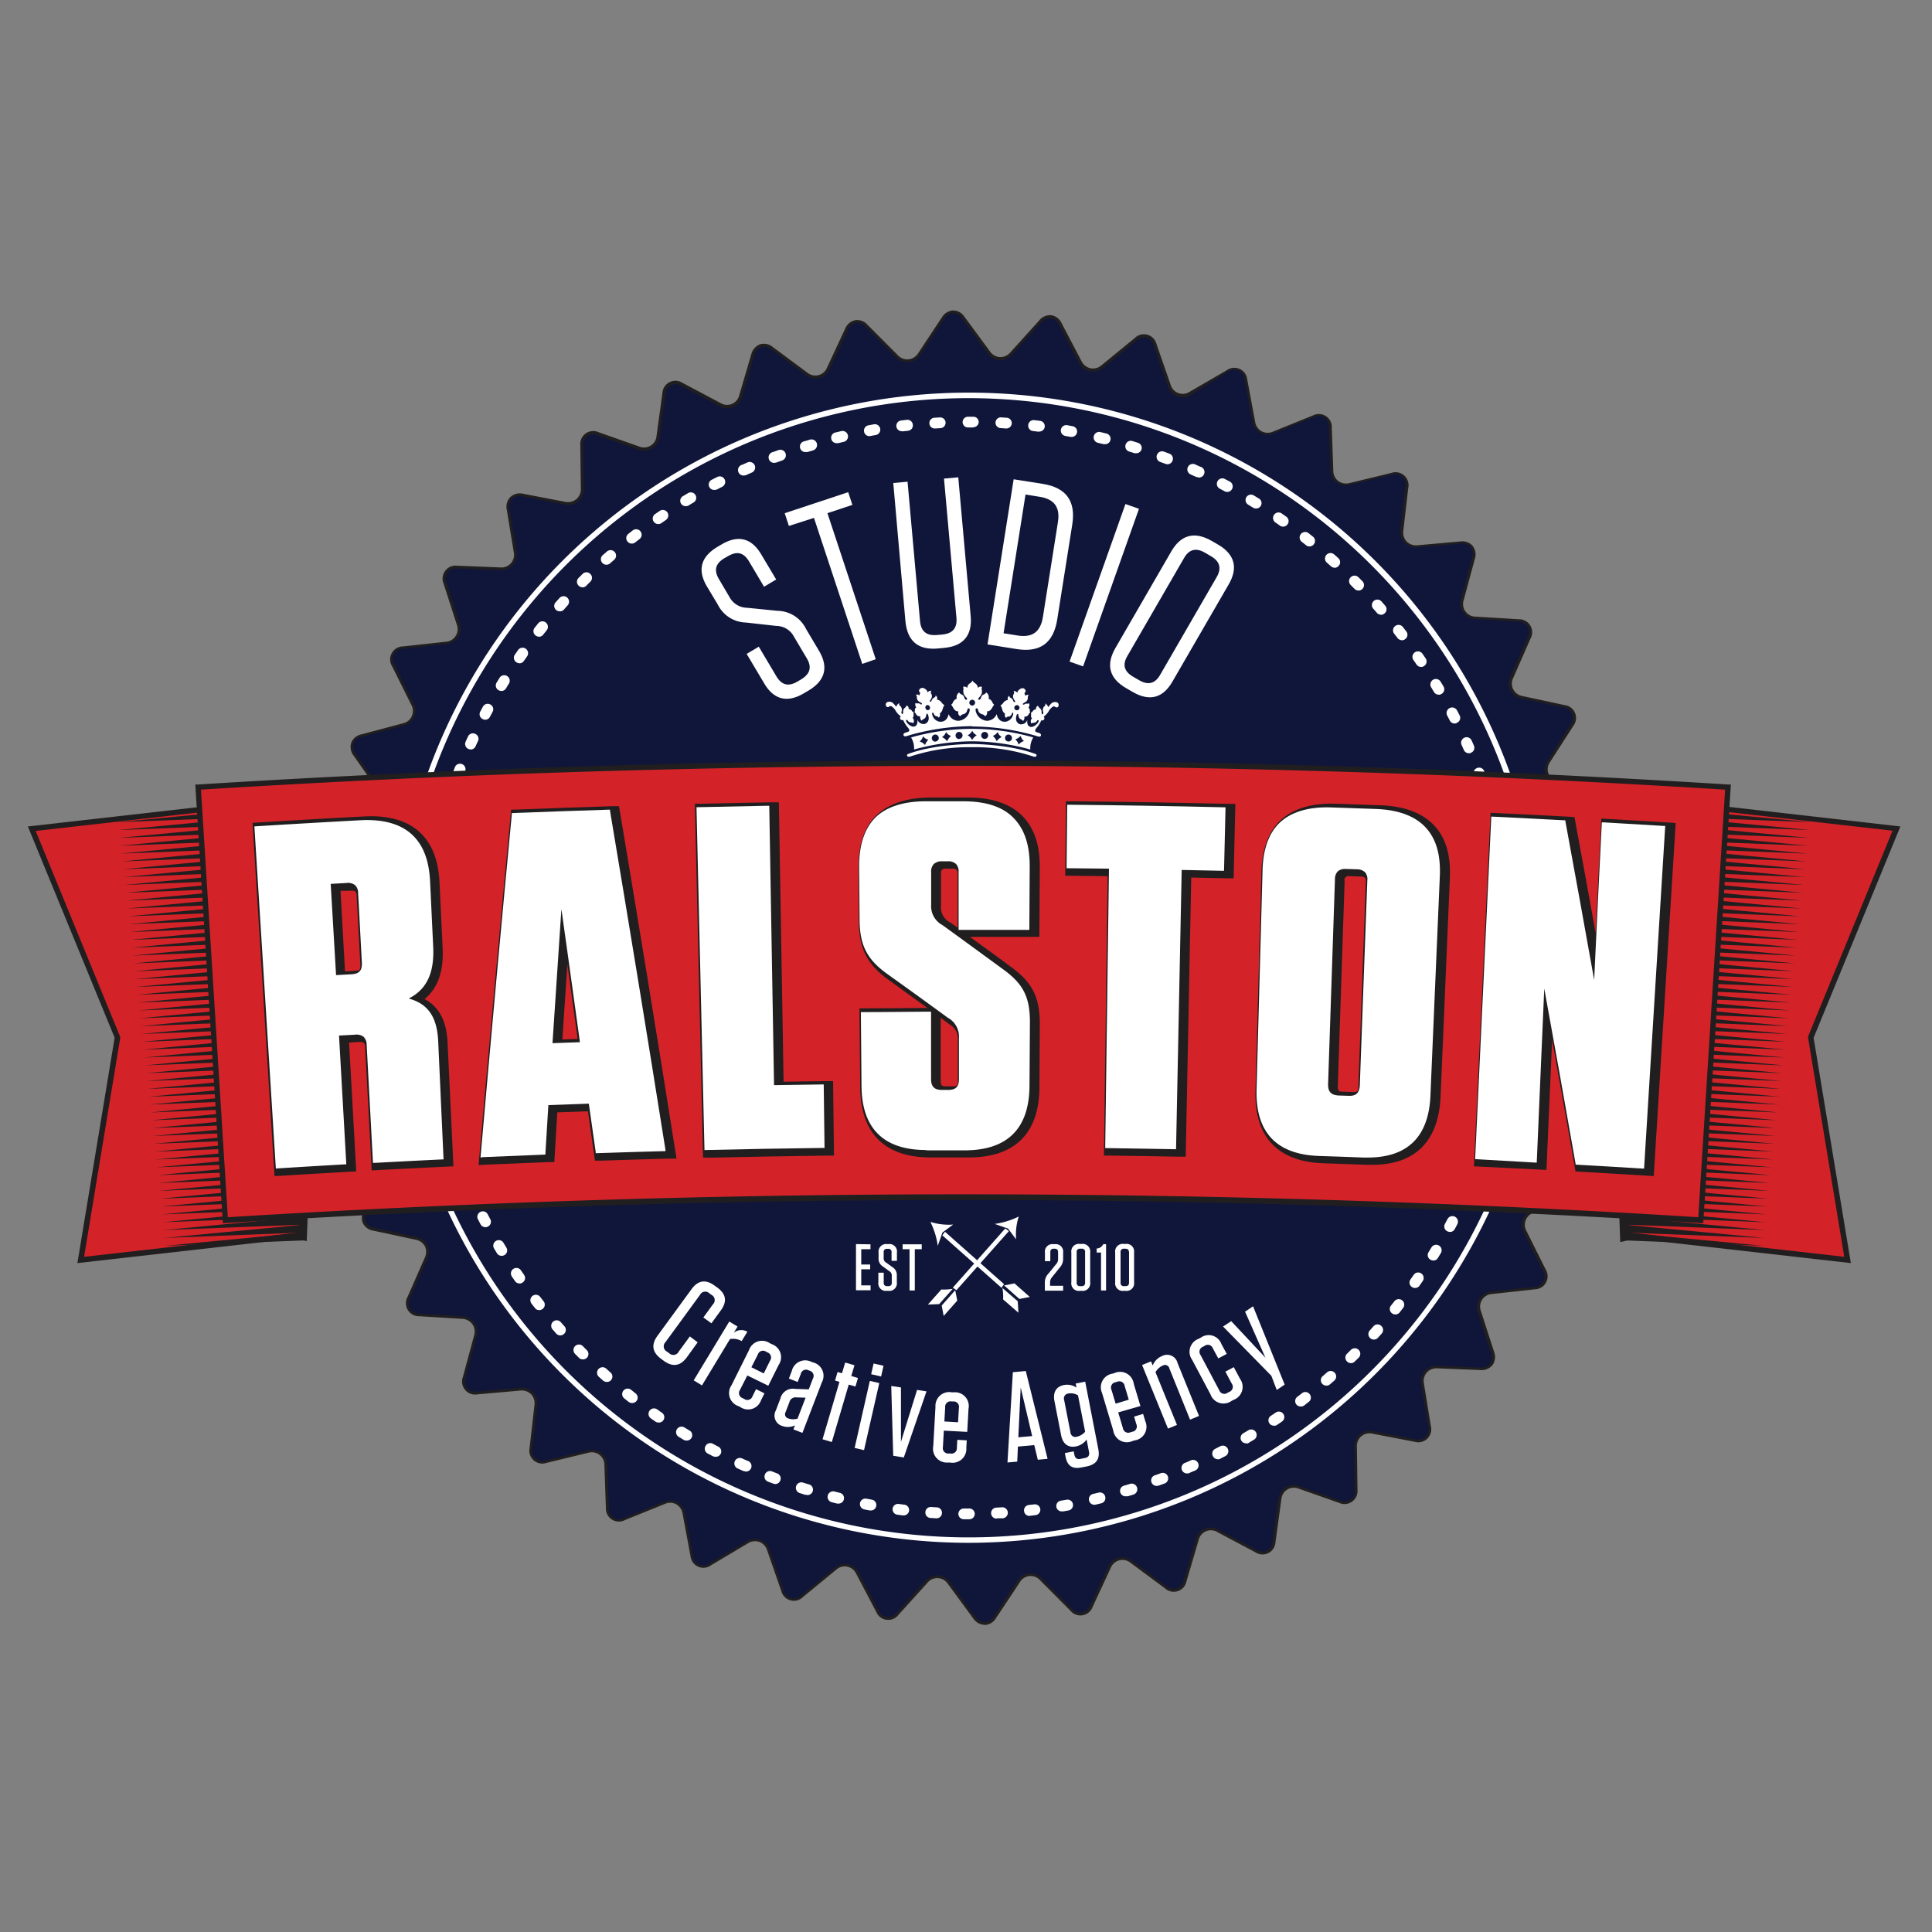 <svg id="Layer_1" data-name="Layer 1" xmlns="http://www.w3.org/2000/svg" viewBox="0 0 360 360"><rect x="0" y="0" width="360" height="360" fill="#808080" stroke="none"/><defs><style>.cls-1{fill:#10163a;}.cls-2{fill:#211e1f;}.cls-3{fill:#fff;}.cls-4{fill:none;}.cls-5{fill:#d32329;}</style></defs><path id="sunburst" class="cls-1" d="M266.37,265.76a2.16,2.16,0,0,1-2.72,2.64l-7.86-1.5a2.59,2.59,0,0,0-3.21,2.69l.1,8a2.16,2.16,0,0,1-3.08,2.21L242,277.15a2.59,2.59,0,0,0-3.57,2.18l-1.09,7.93A2.17,2.17,0,0,1,234,289l-7.07-3.76a2.61,2.61,0,0,0-3.87,1.63l-2.26,7.68a2.16,2.16,0,0,1-3.59,1.21L210.77,291a2.59,2.59,0,0,0-4.06,1l-3.38,7.26a2.17,2.17,0,0,1-3.74.65l-5.65-5.67a2.6,2.6,0,0,0-4.17.41l-4.42,6.68a2.17,2.17,0,0,1-3.8.09L176.81,295a2.6,2.6,0,0,0-4.18-.21l-5.37,5.94a2.17,2.17,0,0,1-3.77-.47l-3.72-7.09a2.6,2.6,0,0,0-4.11-.83l-6.19,5.07a2.17,2.17,0,0,1-3.66-1l-2.62-7.57a2.6,2.6,0,0,0-3.94-1.43l-6.88,4.09a2.16,2.16,0,0,1-3.46-1.56L127.44,282a2.6,2.6,0,0,0-3.68-2l-7.42,3a2.16,2.16,0,0,1-3.18-2.06l-.28-8a2.61,2.61,0,0,0-3.34-2.54l-7.79,1.89a2.16,2.16,0,0,1-2.84-2.51l.92-8a2.61,2.61,0,0,0-2.93-3l-8,.7a2.16,2.16,0,0,1-2.43-2.91l2.09-7.73a2.6,2.6,0,0,0-2.45-3.4l-8-.5a2.17,2.17,0,0,1-2-3.24l3.22-7.33a2.59,2.59,0,0,0-1.9-3.73L69.64,229a2.17,2.17,0,0,1-1.47-3.5l4.28-6.77a2.6,2.6,0,0,0-1.33-4L63.62,212a2.17,2.17,0,0,1-.93-3.68l5.24-6.06a2.61,2.61,0,0,0-.72-4.13l-7-3.91a2.17,2.17,0,0,1-.38-3.78l6.09-5.21a2.6,2.6,0,0,0-.11-4.18l-6.32-4.92a2.16,2.16,0,0,1,.19-3.79l6.79-4.24a2.61,2.61,0,0,0,.53-4.16l-5.53-5.8a2.16,2.16,0,0,1,.76-3.72l7.34-3.18a2.59,2.59,0,0,0,1.14-4l-4.6-6.56A2.17,2.17,0,0,1,67.43,137L75.17,135a2.6,2.6,0,0,0,1.72-3.82L73.32,124a2.17,2.17,0,0,1,1.82-3.33l8-.88a2.6,2.6,0,0,0,2.28-3.52l-2.46-7.62a2.16,2.16,0,0,1,2.29-3l8,.32A2.61,2.61,0,0,0,96,102.8l-1.3-7.91a2.17,2.17,0,0,1,2.72-2.65l7.87,1.51a2.6,2.6,0,0,0,3.21-2.69l-.11-8a2.17,2.17,0,0,1,3.09-2.21L119,83.5a2.6,2.6,0,0,0,3.58-2.18l1.09-7.93a2.16,2.16,0,0,1,3.37-1.73l7.08,3.76A2.6,2.6,0,0,0,138,73.79l2.26-7.68a2.17,2.17,0,0,1,3.6-1.21l6.43,4.77a2.59,2.59,0,0,0,4.06-1l3.38-7.26a2.17,2.17,0,0,1,3.74-.65l5.65,5.67a2.6,2.6,0,0,0,4.17-.41l4.42-6.68a2.17,2.17,0,0,1,3.8-.09l4.74,6.46a2.6,2.6,0,0,0,4.18.21L193.8,60a2.17,2.17,0,0,1,3.77.47l3.73,7.09a2.59,2.59,0,0,0,4.1.83l6.2-5.07a2.16,2.16,0,0,1,3.65,1l2.63,7.56a2.6,2.6,0,0,0,3.93,1.44l6.89-4.09a2.16,2.16,0,0,1,3.45,1.56l1.48,7.87a2.6,2.6,0,0,0,3.67,2l7.42-3a2.17,2.17,0,0,1,3.19,2.06l.28,8a2.6,2.6,0,0,0,3.34,2.53l7.78-1.88a2.16,2.16,0,0,1,2.84,2.51l-.91,8a2.6,2.6,0,0,0,2.92,3l8-.7a2.17,2.17,0,0,1,2.44,2.91l-2.09,7.73a2.59,2.59,0,0,0,2.44,3.4l8,.5a2.17,2.17,0,0,1,2,3.24l-3.22,7.33a2.6,2.6,0,0,0,1.91,3.73l7.83,1.68a2.17,2.17,0,0,1,1.47,3.5l-4.28,6.77a2.6,2.6,0,0,0,1.34,4l7.49,2.83a2.17,2.17,0,0,1,.93,3.68l-5.24,6.06a2.6,2.6,0,0,0,.73,4.12l7,3.92a2.16,2.16,0,0,1,.37,3.77l-6.08,5.21a2.6,2.6,0,0,0,.1,4.19l6.33,4.91a2.16,2.16,0,0,1-.2,3.79l-6.79,4.25a2.61,2.61,0,0,0-.52,4.16l5.52,5.8a2.16,2.16,0,0,1-.75,3.71l-7.35,3.19a2.6,2.6,0,0,0-1.14,4l4.6,6.56a2.17,2.17,0,0,1-1.3,3.57l-7.74,2a2.6,2.6,0,0,0-1.73,3.82l3.57,7.17a2.16,2.16,0,0,1-1.82,3.33l-8,.88a2.6,2.6,0,0,0-2.27,3.52l2.46,7.62a2.17,2.17,0,0,1-2.3,3l-8-.32a2.61,2.61,0,0,0-2.78,3.14Z"/><path id="sunburst-o" class="cls-2" d="M183.43,302.76a2.61,2.61,0,0,1-2.08-1.18l-4.74-6.46a2.35,2.35,0,0,0-3.79-.19l-5.37,5.94a2.42,2.42,0,0,1-4.18-.52l-3.73-7.09a2.34,2.34,0,0,0-3.72-.76l-6.19,5.08a2.42,2.42,0,0,1-4.06-1.15l-2.63-7.56a2.43,2.43,0,0,0-1.45-1.56,2.46,2.46,0,0,0-2.11.26l-6.88,4.09a2.41,2.41,0,0,1-3.84-1.73l-1.47-7.88A2.44,2.44,0,0,0,126,280.3a2.38,2.38,0,0,0-2.12-.06l-7.42,3A2.42,2.42,0,0,1,112.9,281l-.28-8a2.35,2.35,0,0,0-3-2.3l-7.79,1.89a2.42,2.42,0,0,1-3.15-2.79l.91-8a2.44,2.44,0,0,0-.63-2,2.47,2.47,0,0,0-2-.69l-8,.71a2.43,2.43,0,0,1-2.71-3.24l2.09-7.73a2.43,2.43,0,0,0-.32-2.1,2.46,2.46,0,0,0-1.89-1l-8-.49a2.42,2.42,0,0,1-2.19-3.6l3.22-7.33a2.48,2.48,0,0,0,0-2.13A2.45,2.45,0,0,0,77.42,231l-7.83-1.68a2.56,2.56,0,0,1-2-1.47,2.59,2.59,0,0,1,.32-2.42l4.27-6.77A2.33,2.33,0,0,0,71,215l-7.5-2.83a2.6,2.6,0,0,1-1.71-1.74,2.64,2.64,0,0,1,.68-2.35L67.74,202a2.46,2.46,0,0,0,.62-2,2.42,2.42,0,0,0-1.28-1.7l-7-3.92a2.41,2.41,0,0,1-.41-4.19L65.76,185a2.43,2.43,0,0,0,.92-1.92,2.47,2.47,0,0,0-1-1.87l-6.33-4.91a2.62,2.62,0,0,1-1.12-2.17,2.58,2.58,0,0,1,1.33-2l6.8-4.25a2.35,2.35,0,0,0,.47-3.76l-5.52-5.8a2.42,2.42,0,0,1,.83-4.13L69.48,151a2.34,2.34,0,0,0,1-3.65l-4.6-6.56a2.62,2.62,0,0,1-.43-2.4,2.58,2.58,0,0,1,1.88-1.55l7.74-2.06a2.35,2.35,0,0,0,1.56-3.46l-3.57-7.17a2.42,2.42,0,0,1,2-3.7l8-.87a2.35,2.35,0,0,0,2.06-3.19l-2.46-7.62a2.43,2.43,0,0,1,2.55-3.36l8,.32a2.35,2.35,0,0,0,2.52-2.84l-1.3-7.91a2.57,2.57,0,0,1,.65-2.35A2.61,2.61,0,0,1,97.46,92l7.86,1.51A2.46,2.46,0,0,0,107.4,93a2.44,2.44,0,0,0,.83-2l-.1-8a2.42,2.42,0,0,1,3.42-2.46l7.55,2.66a2.34,2.34,0,0,0,3.24-2l1.09-7.94a2.43,2.43,0,0,1,3.75-1.92l7.08,3.76a2.33,2.33,0,0,0,3.49-1.47L140,66a2.63,2.63,0,0,1,1.61-1.84,2.58,2.58,0,0,1,2.39.5l6.43,4.77a2.34,2.34,0,0,0,3.68-.94l3.38-7.26a2.6,2.6,0,0,1,1.86-1.57,2.57,2.57,0,0,1,2.29.85l5.65,5.67a2.41,2.41,0,0,0,2,.77,2.44,2.44,0,0,0,1.8-1.14l4.42-6.68a2.59,2.59,0,0,1,2.08-1.28,2.56,2.56,0,0,1,2.13,1.18l4.75,6.45a2.41,2.41,0,0,0,1.84,1.06,2.46,2.46,0,0,0,1.94-.86l5.37-5.95a2.62,2.62,0,0,1,2.25-1,2.58,2.58,0,0,1,1.94,1.48l3.72,7.09a2.46,2.46,0,0,0,1.67,1.32,2.41,2.41,0,0,0,2.05-.56l6.2-5.08a2.42,2.42,0,0,1,4.05,1.14l2.63,7.57a2.34,2.34,0,0,0,3.56,1.3L228.57,69a2.42,2.42,0,0,1,3.84,1.73l1.47,7.88a2.4,2.4,0,0,0,1.2,1.75,2.44,2.44,0,0,0,2.13.06l7.41-3a2.42,2.42,0,0,1,3.54,2.29l.28,8a2.46,2.46,0,0,0,.93,1.92,2.5,2.5,0,0,0,2.1.38l7.78-1.89a2.42,2.42,0,0,1,3.16,2.79l-.92,8a2.44,2.44,0,0,0,.63,2,2.47,2.47,0,0,0,2,.69l8-.71a2.58,2.58,0,0,1,2.29.83,2.55,2.55,0,0,1,.41,2.4l-2.09,7.74A2.34,2.34,0,0,0,275,114.9l8,.49a2.42,2.42,0,0,1,2.19,3.6l-3.22,7.33a2.35,2.35,0,0,0,1.73,3.38l7.83,1.68a2.42,2.42,0,0,1,1.64,3.88L288.83,142a2.34,2.34,0,0,0,1.21,3.59l7.49,2.83a2.43,2.43,0,0,1,1,4.09l-5.24,6a2.34,2.34,0,0,0,.65,3.74l7,3.91a2.43,2.43,0,0,1,.42,4.2l-6.09,5.21a2.34,2.34,0,0,0,.1,3.79l6.32,4.91a2.41,2.41,0,0,1-.21,4.21l-6.79,4.25a2.34,2.34,0,0,0-.48,3.76l5.53,5.8a2.43,2.43,0,0,1-.84,4.13l-7.35,3.19a2.35,2.35,0,0,0-1,3.65l4.6,6.55a2.61,2.61,0,0,1,.43,2.41,2.56,2.56,0,0,1-1.88,1.55L286,225.92a2.35,2.35,0,0,0-1.56,3.46l3.57,7.16a2.42,2.42,0,0,1-2,3.7l-8,.88a2.35,2.35,0,0,0-2.06,3.19l2.46,7.62a2.6,2.6,0,0,1-.29,2.42,2.63,2.63,0,0,1-2.26.94l-8-.32a2.44,2.44,0,0,0-2,.78,2.46,2.46,0,0,0-.53,2.06l1.29,7.91a2.42,2.42,0,0,1-3,2.94l-7.87-1.51a2.35,2.35,0,0,0-2.91,2.43l.11,8a2.43,2.43,0,0,1-3.43,2.46L242,277.39a2.35,2.35,0,0,0-3.24,2l-1.09,7.94a2.42,2.42,0,0,1-3.75,1.92l-7.07-3.76a2.34,2.34,0,0,0-3.5,1.47l-2.26,7.68a2.42,2.42,0,0,1-4,1.34l-6.43-4.77a2.35,2.35,0,0,0-3.68.93l-3.38,7.27a2.42,2.42,0,0,1-4.15.72l-5.65-5.67a2.33,2.33,0,0,0-3.77.37l-4.43,6.68a2.57,2.57,0,0,1-2.07,1.28Zm-8.78-9.21h.14a3,3,0,0,1,2.23,1.27l4.74,6.46a2.06,2.06,0,0,0,1.71,1,2.11,2.11,0,0,0,1.67-1.05l4.42-6.68a2.84,2.84,0,0,1,4.56-.45l5.65,5.67a2.1,2.1,0,0,0,1.84.71,2.12,2.12,0,0,0,1.49-1.29l3.38-7.26a2.91,2.91,0,0,1,1.94-1.68,3,3,0,0,1,2.51.55l6.43,4.77a2.08,2.08,0,0,0,1.92.42,2.1,2.1,0,0,0,1.28-1.49l2.26-7.68a2.85,2.85,0,0,1,4.23-1.78l7.07,3.76a2.09,2.09,0,0,0,2,.13,2.06,2.06,0,0,0,1-1.67l1.09-7.94a2.86,2.86,0,0,1,3.92-2.39l7.55,2.67a2.13,2.13,0,0,0,2-.16,2.06,2.06,0,0,0,.78-1.81l-.1-8a3,3,0,0,1,1-2.36,2.91,2.91,0,0,1,2.5-.58l7.86,1.5a1.91,1.91,0,0,0,2.42-2.35l-1.3-7.91a2.86,2.86,0,0,1,3-3.43l8,.32a1.91,1.91,0,0,0,2-2.69l-2.46-7.62a3,3,0,0,1,.28-2.56,3,3,0,0,1,2.21-1.3l8-.87a1.92,1.92,0,0,0,1.62-3l-3.57-7.17a2.87,2.87,0,0,1,1.89-4.18l7.74-2a2.11,2.11,0,0,0,1.53-1.24,2.07,2.07,0,0,0-.37-1.93l-4.6-6.56a2.85,2.85,0,0,1,1.25-4.41l7.35-3.19a1.92,1.92,0,0,0,.67-3.31l-5.53-5.8a2.85,2.85,0,0,1,.58-4.55l6.79-4.24a2.1,2.1,0,0,0,1.09-1.64,2,2,0,0,0-.92-1.73l-6.33-4.91a2.86,2.86,0,0,1-.11-4.59l6.08-5.21a1.92,1.92,0,0,0-.33-3.36l-7-3.91a2.86,2.86,0,0,1-.79-4.52l5.24-6.06a1.92,1.92,0,0,0-.83-3.27l-7.5-2.83A3,3,0,0,1,288,144.3a2.92,2.92,0,0,1,.37-2.54l4.27-6.77a2.07,2.07,0,0,0,.28-2,2.1,2.1,0,0,0-1.58-1.16l-7.84-1.68a2.85,2.85,0,0,1-2.08-4.08l3.22-7.34a2.08,2.08,0,0,0,0-2,2.11,2.11,0,0,0-1.74-.92l-8-.49a2.86,2.86,0,0,1-2.67-3.73l2.09-7.73a1.92,1.92,0,0,0-2.17-2.59l-8,.71a2.87,2.87,0,0,1-3.2-3.29l.92-8a1.91,1.91,0,0,0-2.53-2.23l-7.78,1.88a2.85,2.85,0,0,1-3.66-2.77l-.28-8a1.92,1.92,0,0,0-2.83-1.84l-7.42,3a2.86,2.86,0,0,1-4-2.2l-1.47-7.87a1.91,1.91,0,0,0-3.07-1.39L222,73.52A2.86,2.86,0,0,1,217.64,72L215,64.38a1.91,1.91,0,0,0-3.25-.91l-6.2,5.07a2.85,2.85,0,0,1-4.49-.91l-3.73-7.09a2.09,2.09,0,0,0-1.54-1.22,2.15,2.15,0,0,0-1.81.8l-5.37,5.94a2.85,2.85,0,0,1-4.58-.23l-4.74-6.46a2.06,2.06,0,0,0-1.71-1,2.11,2.11,0,0,0-1.66,1.05l-4.43,6.68a2.86,2.86,0,0,1-4.56.45l-5.65-5.67a2.08,2.08,0,0,0-1.84-.71A2.12,2.12,0,0,0,158,61.49l-3.38,7.26a2.85,2.85,0,0,1-4.44,1.13l-6.43-4.77a2.1,2.1,0,0,0-1.93-.43,2.14,2.14,0,0,0-1.28,1.5l-2.25,7.68a3,3,0,0,1-1.67,2,2.94,2.94,0,0,1-2.56-.18l-7.08-3.76a1.91,1.91,0,0,0-3,1.54l-1.09,7.94a2.86,2.86,0,0,1-3.92,2.38l-7.55-2.66a1.91,1.91,0,0,0-2.74,2l.1,8A2.85,2.85,0,0,1,105.23,94l-7.87-1.5a1.92,1.92,0,0,0-2.42,2.35l1.3,7.9a3,3,0,0,1-.65,2.49,3,3,0,0,1-2.39,1l-8-.32a1.91,1.91,0,0,0-2,2.69l2.46,7.62A2.85,2.85,0,0,1,83.13,120l-8,.88a1.92,1.92,0,0,0-1.62,3l3.57,7.17a2.86,2.86,0,0,1-1.89,4.18l-7.74,2.05a1.91,1.91,0,0,0-1.16,3.17l4.6,6.56a2.85,2.85,0,0,1-1.24,4.41l-7.35,3.19a1.91,1.91,0,0,0-.67,3.31l5.52,5.8a2.85,2.85,0,0,1-.57,4.55l-6.79,4.24a2.08,2.08,0,0,0-1.1,1.64,2.11,2.11,0,0,0,.92,1.73L66,180.79a2.86,2.86,0,0,1,.11,4.59L60,190.59a1.92,1.92,0,0,0,.33,3.36l7,3.91a2.86,2.86,0,0,1,.79,4.52l-5.23,6.06a2.06,2.06,0,0,0-.57,1.88,2.09,2.09,0,0,0,1.4,1.39l7.49,2.83a2.86,2.86,0,0,1,1.46,4.35l-4.28,6.77a1.91,1.91,0,0,0,1.31,3.11l7.83,1.68a2.85,2.85,0,0,1,2.09,4.08l-3.22,7.34a2.08,2.08,0,0,0,0,2,2.11,2.11,0,0,0,1.75.92l8,.49A2.86,2.86,0,0,1,88.82,249l-2.09,7.73a2.13,2.13,0,0,0,.31,1.94,2.09,2.09,0,0,0,1.86.65l8-.71a2.86,2.86,0,0,1,3.2,3.29l-.92,8a1.92,1.92,0,0,0,2.53,2.23l7.79-1.88a2.85,2.85,0,0,1,3.65,2.77l.28,8a1.92,1.92,0,0,0,2.84,1.84l7.41-3a2.86,2.86,0,0,1,4,2.2l1.47,7.87a1.91,1.91,0,0,0,3.08,1.39l6.88-4.09a2.86,2.86,0,0,1,4.31,1.57l2.63,7.57a1.9,1.9,0,0,0,3.24.91l6.2-5.07A2.84,2.84,0,0,1,160,293l3.73,7.09a1.92,1.92,0,0,0,3.35.42l5.37-5.94A3,3,0,0,1,174.65,293.55Z"/><circle class="cls-1" cx="181.32" cy="179.76" r="107.53"/><path class="cls-3" d="M180.53,287.48A107.16,107.16,0,1,1,287.69,180.32,107.28,107.28,0,0,1,180.53,287.48Zm0-213.29A106.14,106.14,0,1,0,286.66,180.32,106.25,106.25,0,0,0,180.53,74.19Z"/><path class="cls-3" d="M180.58,283.09h-1a1,1,0,0,1,0-2h1a1,1,0,0,1,1.05,1A1,1,0,0,1,180.58,283.09Zm5.12-.12a1,1,0,0,1,0-2.05l1-.06a1,1,0,1,1,.13,2.05l-1,0Zm-11.26-.06h-.06l-1-.06a1,1,0,0,1-.95-1.09,1,1,0,0,1,1.09-.95l1,.06a1,1,0,0,1,1,1.08A1,1,0,0,1,174.44,282.91Zm17.38-.44a1,1,0,0,1-1-.91,1,1,0,0,1,.9-1.13l1-.11a1,1,0,1,1,.25,2l-1,.12Zm-23.5-.1h-.12l-1-.13a1,1,0,0,1,.26-2l1,.13a1,1,0,0,1-.12,2Zm29.59-.75a1,1,0,0,1-.17-2l1-.17a1,1,0,0,1,.37,2l-1,.18Zm-35.67-.17h-.18l-1-.19a1,1,0,1,1,.39-2l1,.18a1,1,0,0,1,.82,1.19A1,1,0,0,1,162.24,281.45Zm41.69-1.06a1,1,0,0,1-1-.79,1,1,0,0,1,.77-1.23l1-.24a1,1,0,0,1,1.24.75,1,1,0,0,1-.75,1.24l-1,.24Zm-47.7-.22a1,1,0,0,1-.24,0l-1-.25a1,1,0,1,1,.5-2l1,.25a1,1,0,0,1,.75,1.23A1,1,0,0,1,156.23,280.17Zm53.64-1.37a1,1,0,0,1-.3-2l1-.3a1,1,0,0,1,.61,2l-1,.3A1,1,0,0,1,209.87,278.8Zm-59.56-.27a1,1,0,0,1-.3,0l-1-.32a1,1,0,0,1,.62-1.95l1,.31a1,1,0,0,1-.31,2Zm65.38-1.67a1,1,0,0,1-.35-2l.95-.35a1,1,0,0,1,.73,1.91l-1,.36A1.15,1.15,0,0,1,215.69,276.86Zm-71.2-.33a1.21,1.21,0,0,1-.37-.07l-1-.37a1,1,0,0,1-.59-1.33,1,1,0,0,1,1.33-.58l.95.37a1,1,0,0,1,.59,1.31A1,1,0,0,1,144.49,276.53Zm76.89-2a1,1,0,0,1-.41-2l.92-.41a1,1,0,0,1,.85,1.87l-1,.42A1.15,1.15,0,0,1,221.38,274.56Zm-82.58-.39a1,1,0,0,1-.42-.09l-.95-.43a1,1,0,0,1,.86-1.86l.93.42a1,1,0,0,1-.42,2Zm88.12-2.24a1,1,0,0,1-.91-.56,1,1,0,0,1,.44-1.38l.9-.46a1,1,0,0,1,1,1.81l-.91.47A1,1,0,0,1,226.92,271.93Zm-93.66-.46a1,1,0,0,1-.47-.12l-.92-.48a1,1,0,0,1-.41-1.39,1,1,0,0,1,1.38-.42l.9.48a1,1,0,0,1-.48,1.93Zm99-2.51a1,1,0,0,1-.52-1.9l.87-.52a1,1,0,0,1,1.06,1.75l-.89.53A1,1,0,0,1,232.29,269Zm-104.38-.51a1,1,0,0,1-.53-.15l-.89-.54a1,1,0,1,1,1.08-1.74l.87.53a1,1,0,0,1-.53,1.9Zm109.57-2.77a1,1,0,0,1-.58-1.87l.84-.57a1,1,0,1,1,1.16,1.68l-.85.58A1,1,0,0,1,237.48,265.68Zm-114.74-.58a1,1,0,0,1-.58-.18l-.85-.59a1,1,0,0,1,1.18-1.68l.83.59a1,1,0,0,1-.58,1.86Zm119.71-3a1,1,0,0,1-.62-1.84l.8-.62a1,1,0,0,1,1.44.18,1,1,0,0,1-.18,1.43l-.81.64A1.06,1.06,0,0,1,242.45,262.09Zm-124.66-.64a1.06,1.06,0,0,1-.63-.21l-.81-.65a1,1,0,0,1,1.28-1.6l.79.64a1,1,0,0,1-.63,1.82Zm129.42-3.25a1,1,0,0,1-.67-1.79l.76-.67a1,1,0,1,1,1.36,1.53l-.78.68A1,1,0,0,1,247.21,258.2Zm-134.14-.68a1.05,1.05,0,0,1-.68-.26l-.77-.69a1,1,0,0,1,1.38-1.52l.75.68a1,1,0,0,1-.68,1.79ZM251.73,254a1,1,0,0,1-.73-.31,1,1,0,0,1,0-1.45l.72-.71a1,1,0,0,1,1.45,1.45l-.74.73A1,1,0,0,1,251.73,254ZM108.6,253.3a1,1,0,0,1-.73-.3l-.72-.73a1,1,0,1,1,1.46-1.43l.71.72a1,1,0,0,1-.72,1.74ZM256,249.61a1,1,0,0,1-.68-.27,1,1,0,0,1-.07-1.44l.67-.76a1,1,0,0,1,1.45-.08,1,1,0,0,1,.08,1.44l-.69.77A1,1,0,0,1,256,249.61Zm-151.6-.78a1,1,0,0,1-.76-.34l-.68-.78a1,1,0,0,1,1.54-1.34l.67.76a1,1,0,0,1-.09,1.44A1,1,0,0,1,104.38,248.83ZM260,244.93a1,1,0,0,1-.64-.23,1,1,0,0,1-.16-1.44l.63-.79a1,1,0,0,1,1.61,1.26c-.21.27-.42.55-.64.82A1,1,0,0,1,260,244.93Zm-159.52-.81a1,1,0,0,1-.81-.4l-.63-.81a1,1,0,1,1,1.62-1.25c.21.27.41.54.62.8a1,1,0,0,1-.17,1.44A1.07,1.07,0,0,1,100.45,244.12ZM263.67,240a1.09,1.09,0,0,1-.59-.19,1,1,0,0,1-.24-1.43l.58-.83a1,1,0,0,1,1.68,1.16l-.59.85A1,1,0,0,1,263.67,240Zm-166.86-.85a1,1,0,0,1-.85-.44c-.19-.28-.39-.56-.58-.85a1,1,0,1,1,1.69-1.15l.58.84a1,1,0,0,1-.26,1.42A1,1,0,0,1,96.81,239.17Zm170.26-4.28a1,1,0,0,1-.54-.15,1,1,0,0,1-.33-1.41l.53-.87a1,1,0,0,1,1.75,1.06l-.54.89A1,1,0,0,1,267.07,234.89ZM93.47,234a1,1,0,0,1-.88-.49l-.53-.88a1,1,0,1,1,1.76-1.05l.52.87a1,1,0,0,1-.87,1.55Zm176.68-4.46a1,1,0,0,1-.49-.12,1,1,0,0,1-.41-1.38l.48-.9a1,1,0,1,1,1.81,1l-.49.92A1,1,0,0,1,270.15,229.56Zm-179.71-.88a1,1,0,0,1-.9-.54l-.48-.92a1,1,0,0,1,1.82-.93c.16.3.31.6.47.89a1,1,0,0,1-.43,1.39A1,1,0,0,1,90.44,228.68Zm182.47-4.62a1.07,1.07,0,0,1-.43-.09,1,1,0,0,1-.5-1.36l.42-.93a1,1,0,0,1,1.87.84l-.44.95A1,1,0,0,1,272.91,224.06Zm-185.16-.88a1,1,0,0,1-.93-.61l-.42-.94a1,1,0,1,1,1.87-.82l.42.92a1,1,0,0,1-.52,1.35A.9.9,0,0,1,87.75,223.18Zm187.57-4.78a1.21,1.21,0,0,1-.37-.07,1,1,0,0,1-.58-1.33c.12-.31.24-.63.37-.95a1,1,0,0,1,1.31-.59,1,1,0,0,1,.6,1.32c-.12.32-.25.64-.37,1A1,1,0,0,1,275.32,218.4ZM85.4,217.51a1,1,0,0,1-1-.66l-.36-1a1,1,0,0,1,1.92-.7l.36.95a1,1,0,0,1-.6,1.32A1.13,1.13,0,0,1,85.4,217.51Zm192-4.91a1.12,1.12,0,0,1-.31,0,1,1,0,0,1-.66-1.29l.3-1a1,1,0,1,1,2,.6c-.1.34-.21.67-.32,1A1,1,0,0,1,277.39,212.6Zm-194-.89a1,1,0,0,1-1-.72c-.11-.33-.21-.66-.31-1a1,1,0,0,1,.69-1.28,1,1,0,0,1,1.27.69l.3,1a1,1,0,0,1-.67,1.28A1.12,1.12,0,0,1,83.39,211.71Zm195.71-5a.78.78,0,0,1-.26,0,1,1,0,0,1-.73-1.24l.24-1a1,1,0,0,1,1.24-.75,1,1,0,0,1,.75,1.23c-.08.34-.16.67-.25,1A1,1,0,0,1,279.1,206.69Zm-197.36-.9a1,1,0,0,1-1-.78c-.09-.33-.17-.67-.25-1a1,1,0,0,1,.76-1.23,1,1,0,0,1,1.24.77c.07.32.15.65.23,1a1,1,0,0,1-.75,1.24A1,1,0,0,1,81.74,205.79Zm198.7-5.1a.62.62,0,0,1-.19,0,1,1,0,0,1-.81-1.2l.18-1a1,1,0,1,1,2,.36c-.06.34-.13.68-.19,1A1,1,0,0,1,280.44,200.69Zm-200-.91a1,1,0,0,1-1-.84l-.18-1a1,1,0,1,1,2-.34l.18,1a1,1,0,0,1-.83,1.19A.55.55,0,0,1,80.45,199.78Zm201-5.15h-.13a1,1,0,0,1-.89-1.15c.05-.34.09-.67.13-1a1,1,0,0,1,2,.25c0,.34-.08.68-.13,1A1,1,0,0,1,281.42,194.63Zm-201.89-.92a1,1,0,0,1-1-.9l-.12-1a1,1,0,0,1,2-.23c0,.34.07.68.11,1a1,1,0,0,1-.89,1.14Zm202.5-5.2H282a1,1,0,0,1-.95-1.09l.06-1a1,1,0,0,1,2.05.13c0,.34-.05.69-.07,1A1,1,0,0,1,282,188.51ZM79,187.59a1,1,0,0,1-1-1l-.06-1a1,1,0,0,1,1-1.07,1,1,0,0,1,1.07,1c0,.34,0,.68.06,1a1,1,0,0,1-1,1.09Zm203.3-5.22h0a1,1,0,0,1-1-1c0-.34,0-.68,0-1v-.19a1,1,0,1,1,2,0v1.23A1,1,0,0,1,282.27,182.37Zm-203.48-.93a1,1,0,0,1-1-1v-.1c0-.31,0-.62,0-.93a1,1,0,0,1,1-1h0a1,1,0,0,1,1,1v1A1,1,0,0,1,78.79,181.44ZM282.14,176a1,1,0,0,1-1-1l-.06-1a1,1,0,0,1,1-1.08,1,1,0,0,1,1.09,1c0,.34,0,.68.05,1a1,1,0,0,1-1,1.07ZM79,175.3H78.9a1,1,0,0,1-1-1.08c0-.34,0-.69.07-1a1,1,0,0,1,2,.14c0,.33,0,.67-.07,1A1,1,0,0,1,79,175.3Zm202.68-5.39a1,1,0,0,1-1-.91l-.12-1a1,1,0,1,1,2-.24l.12,1a1,1,0,0,1-.9,1.13Zm-202.13-.73h-.13a1,1,0,0,1-.89-1.14c0-.34.08-.69.13-1a1,1,0,0,1,1.14-.88,1,1,0,0,1,.89,1.14c-.05.34-.09.67-.13,1A1,1,0,0,1,79.51,169.18Zm201.26-5.35a1,1,0,0,1-1-.85l-.18-1a1,1,0,0,1,2-.37l.18,1a1,1,0,0,1-.83,1.18Zm-200.35-.72-.19,0a1,1,0,0,1-.82-1.19c.06-.34.12-.68.19-1a1,1,0,0,1,1.2-.81,1,1,0,0,1,.81,1.2c-.07.33-.13.66-.19,1A1,1,0,0,1,80.42,163.11Zm199.12-5.3a1,1,0,0,1-1-.79l-.24-1a1,1,0,1,1,2-.5c.09.34.17.67.25,1a1,1,0,0,1-.76,1.23A1,1,0,0,1,279.54,157.81ZM81.69,157.1a1,1,0,0,1-.24,0,1,1,0,0,1-.75-1.24c.08-.34.17-.67.25-1a1,1,0,1,1,2,.5l-.24,1A1,1,0,0,1,81.69,157.1Zm196.25-5.22a1,1,0,0,1-1-.73l-.3-1a1,1,0,0,1,1.95-.61l.3,1a1,1,0,0,1-.68,1.27A1,1,0,0,1,277.94,151.88Zm-194.61-.71a1,1,0,0,1-.3,0,1,1,0,0,1-.67-1.28c.1-.33.2-.66.31-1a1,1,0,0,1,2,.62c-.11.33-.21.65-.31,1A1,1,0,0,1,83.33,151.17ZM276,146.05a1,1,0,0,1-1-.67l-.36-.95a1,1,0,0,1,.6-1.32,1,1,0,0,1,1.32.59l.36,1a1,1,0,0,1-.6,1.32A1.13,1.13,0,0,1,276,146.05Zm-190.65-.7a1,1,0,0,1-.37-.07,1,1,0,0,1-.59-1.32c.12-.32.25-.64.37-1a1,1,0,0,1,1.91.75c-.12.31-.25.63-.37.95A1,1,0,0,1,85.34,145.35Zm188.35-5a1,1,0,0,1-.94-.62l-.41-.92a1,1,0,1,1,1.86-.84c.15.31.29.63.42.94a1,1,0,0,1-.52,1.35A1,1,0,0,1,273.69,140.37Zm-186-.71a1.06,1.06,0,0,1-.42-.09,1,1,0,0,1-.51-1.36c.14-.31.28-.63.43-.94a1,1,0,0,1,1.36-.5,1,1,0,0,1,.5,1.36c-.15.31-.29.61-.43.92A1,1,0,0,1,87.69,139.66Zm183.36-4.83a1,1,0,0,1-.91-.55l-.47-.9a1,1,0,0,1,1.81-1l.48.92a1,1,0,0,1-.44,1.38A1.12,1.12,0,0,1,271.05,134.83Zm-180.67-.71a1,1,0,0,1-.47-.12,1,1,0,0,1-.43-1.38c.16-.3.32-.61.49-.91a1,1,0,0,1,1.38-.42,1,1,0,0,1,.42,1.39l-.48.89A1,1,0,0,1,90.38,134.12Zm177.7-4.66a1,1,0,0,1-.89-.5l-.52-.86a1,1,0,0,1,1.75-1.07l.54.89a1,1,0,0,1-.36,1.4A1,1,0,0,1,268.08,129.46Zm-174.67-.7a1,1,0,0,1-.53-.14,1,1,0,0,1-.35-1.41l.54-.88a1,1,0,1,1,1.75,1.07c-.18.29-.36.58-.53.87A1,1,0,0,1,93.41,128.76Zm171.37-4.47a1,1,0,0,1-.84-.45l-.58-.84a1,1,0,0,1,1.69-1.16c.19.28.39.56.58.85a1,1,0,0,1-.27,1.42A1,1,0,0,1,264.78,124.29Zm-168-.69a1,1,0,0,1-.58-.18,1,1,0,0,1-.26-1.43l.59-.85a1,1,0,0,1,1.67,1.19l-.58.83A1,1,0,0,1,96.75,123.6Zm164.44-4.29a1.05,1.05,0,0,1-.82-.4c-.2-.27-.41-.53-.62-.8a1,1,0,0,1,1.61-1.26l.63.81a1,1,0,0,1-.18,1.44A1.05,1.05,0,0,1,261.19,119.31Zm-160.8-.66a1,1,0,0,1-.63-.22,1,1,0,0,1-.17-1.44l.64-.81a1,1,0,0,1,1.6,1.28l-.63.79A1,1,0,0,1,100.39,118.65Zm156.9-4.09a1,1,0,0,1-.77-.35c-.22-.26-.44-.51-.67-.76a1,1,0,1,1,1.53-1.36l.68.78a1,1,0,0,1-.1,1.44A1,1,0,0,1,257.29,114.56Zm-153-.64a1,1,0,0,1-.77-1.7l.7-.77a1,1,0,0,1,1.51,1.37l-.67.76A1,1,0,0,1,104.33,113.92Zm148.79-3.87a1,1,0,0,1-.73-.31l-.71-.72a1,1,0,1,1,1.44-1.44c.25.24.49.48.73.73a1,1,0,0,1,0,1.45A1,1,0,0,1,253.12,110.05Zm-144.58-.6a1,1,0,0,1-.72-.3,1,1,0,0,1,0-1.45l.73-.73a1,1,0,0,1,1.45,0,1,1,0,0,1,0,1.44q-.37.36-.72.72A1,1,0,0,1,108.54,109.45Zm140.14-3.65a1,1,0,0,1-.68-.27l-.76-.67a1,1,0,1,1,1.36-1.53c.26.22.51.45.77.69a1,1,0,0,1,.07,1.44A1,1,0,0,1,248.68,105.8ZM113,105.23a1,1,0,0,1-.76-.34,1,1,0,0,1,.08-1.45l.78-.68a1,1,0,0,1,1.34,1.55l-.76.66A1,1,0,0,1,113,105.23Zm131-3.41a1,1,0,0,1-.64-.23l-.8-.63a1,1,0,0,1,1.27-1.61l.81.64a1,1,0,0,1,.16,1.44A1,1,0,0,1,244,101.82Zm-126.27-.53a1,1,0,0,1-.81-.39,1,1,0,0,1,.17-1.43l.82-.64a1,1,0,0,1,1.25,1.62l-.8.62A1,1,0,0,1,117.73,101.29Zm121.35-3.16a1,1,0,0,1-.59-.19c-.27-.2-.55-.39-.83-.58a1,1,0,0,1,1.16-1.69l.85.6a1,1,0,0,1,.25,1.42A1,1,0,0,1,239.08,98.13Zm-116.41-.48a1,1,0,0,1-.85-.44,1,1,0,0,1,.26-1.43l.85-.58a1,1,0,1,1,1.15,1.69l-.83.58A1,1,0,0,1,122.67,97.65ZM234,94.74a1,1,0,0,1-.54-.16l-.86-.53a1,1,0,1,1,1-1.75l.89.54a1,1,0,0,1-.54,1.9Zm-106.14-.43a1,1,0,0,1-.53-1.9l.89-.53a1,1,0,0,1,1,1.76c-.29.17-.58.34-.86.52A1,1,0,0,1,127.81,94.31Zm100.81-2.65a1,1,0,0,1-.48-.12l-.9-.48a1,1,0,1,1,.95-1.81l.92.49a1,1,0,0,1,.41,1.38A1,1,0,0,1,228.62,91.66Zm-95.47-.38a1,1,0,0,1-.48-1.93l.92-.47a1,1,0,1,1,.94,1.82l-.9.46A1,1,0,0,1,133.15,91.28Zm90-2.37a1.11,1.11,0,0,1-.43-.09l-.92-.42a1,1,0,1,1,.84-1.87l.94.43a1,1,0,0,1-.43,2Zm-84.45-.32a1,1,0,0,1-.42-2l.94-.42a1,1,0,0,1,.83,1.88l-.93.41A1,1,0,0,1,138.66,88.59Zm78.79-2.09a.94.94,0,0,1-.37-.07l-1-.36a1,1,0,0,1,.73-1.91l1,.37a1,1,0,0,1,.58,1.32A1,1,0,0,1,217.45,86.5Zm-73.13-.27a1,1,0,0,1-.36-2l1-.36a1,1,0,1,1,.72,1.92l-1,.36A1.13,1.13,0,0,1,144.32,86.23Zm67.32-1.78a1.12,1.12,0,0,1-.31,0l-1-.31a1,1,0,0,1-.68-1.28,1,1,0,0,1,1.28-.67l1,.31a1,1,0,0,1,.67,1.28A1,1,0,0,1,211.64,84.45Zm-61.51-.23a1,1,0,0,1-.31-2l1-.3a1,1,0,1,1,.59,2c-.32.1-.65.19-1,.3A1,1,0,0,1,150.13,84.22Zm55.6-1.47a.73.73,0,0,1-.25,0l-1-.24a1,1,0,0,1,.49-2l1,.25a1,1,0,0,1-.25,2ZM156,82.57a1,1,0,0,1-.24-2l1-.24a1,1,0,1,1,.46,2l-1,.24A1.07,1.07,0,0,1,156,82.57Zm43.69-1.16-.19,0-1-.18a1,1,0,0,1,.37-2l1,.19a1,1,0,0,1,.81,1.2A1,1,0,0,1,199.73,81.41Zm-37.68-.14a1,1,0,0,1-1-.83,1,1,0,0,1,.83-1.19l1-.19a1,1,0,1,1,.35,2l-1,.18Zm31.62-.83h-.13l-1-.12a1,1,0,0,1-.9-1.14,1,1,0,0,1,1.14-.89l1,.12a1,1,0,0,1-.13,2Zm-25.55-.09a1,1,0,0,1-.12-2l1-.12a1,1,0,0,1,1.13.9,1,1,0,0,1-.9,1.14l-1,.11Zm19.43-.51h-.07l-1-.07a1,1,0,0,1,.12-2l1,.07a1,1,0,0,1-.07,2Zm-13.31,0a1,1,0,0,1-.06-2l1-.06a1,1,0,1,1,.11,2l-1,.06Zm7.17-.19h-1a1,1,0,1,1,0-2h1a1,1,0,0,1,1,1A1,1,0,0,1,181.41,79.6Z"/><path class="cls-3" d="M150.19,117.19l2.41,4.06c1.82,3.06,1.18,5.56-1.95,7.43l-.85.5c-3.1,1.84-5.6,1.2-7.39-1.82l-3.28-5.52,2.26-1.34,3.32,5.59c1,1.61,2.25,1.87,3.9.9l.69-.41c1.64-1,2-2.25,1.07-3.85l-2.43-4.1a3.73,3.73,0,0,0-3.28-2L139,116a6,6,0,0,1-5.25-3.35l-2-3.33c-1.82-3.06-1.22-5.54,1.95-7.43l.73-.43c3.1-1.84,5.6-1.21,7.4,1.82l2.8,4.7-2.26,1.35-2.84-4.79c-1-1.61-2.22-1.89-3.9-.89L135,104c-1.68,1-2,2.24-1.07,3.85l2,3.4a3.76,3.76,0,0,0,3.28,2l5.67.57A6,6,0,0,1,150.19,117.19Z"/><path class="cls-3" d="M160.67,123.71l-9-27.21L147,98l-.78-2.37,11.83-3.92.78,2.37-4.65,1.54,9,27.21Z"/><path class="cls-3" d="M180.87,114.79c.32,3.59-1.33,5.62-5,5.94l-1.15.11c-3.64.32-5.62-1.38-6-5L166.45,90l2.66-.24,2.32,25.94c.18,2,1.24,2.8,3.19,2.62l.93-.08c1.95-.17,2.84-1.19,2.67-3.14L175.9,89.18l2.66-.24Z"/><path class="cls-3" d="M188.88,89.31l5.4.85c4.4.7,6.21,3.2,5.52,7.59L197,115.43c-.7,4.39-3.19,6.21-7.59,5.51l-5.4-.86ZM187,118l2.64.42c2.73.43,4.25-.68,4.69-3.45l2.8-17.68c.44-2.76-.67-4.29-3.4-4.72l-2.64-.42Z"/><path class="cls-3" d="M201.82,124.17l-2.52-.89,10.41-29.36,2.52.89Z"/><path class="cls-3" d="M211.07,128.94l-1.23-.71c-3.16-1.83-3.8-4.36-2-7.48l10.41-18c1.78-3.08,4.3-3.79,7.46-2l1.23.71c3.16,1.83,3.8,4.37,2,7.45l-10.42,18C216.75,130.07,214.23,130.77,211.07,128.94Zm14.56-25.31-1.08-.63c-1.7-1-3-.64-3.93,1L210.09,122.2c-1,1.66-.62,2.94,1.08,3.92l1.08.62c1.69,1,3,.64,3.93-1l10.52-18.19C227.66,105.89,227.32,104.61,225.63,103.63Z"/><path class="cls-3" d="M130,250.12l-2,2.77c-1.22,1.67-2.64,1.89-4.31.68l-.5-.37c-1.66-1.22-1.89-2.64-.67-4.31l6.33-8.66c1.22-1.67,2.64-1.89,4.31-.67l.5.36c1.65,1.2,1.86,2.6.66,4.25l-1.76,2.41-1.5-1.09,1.79-2.45a1.1,1.1,0,0,0-.27-1.76l-.39-.28a1.09,1.09,0,0,0-1.75.27l-6.44,8.82a1.1,1.1,0,0,0,.27,1.76l.42.3a1.1,1.1,0,0,0,1.76-.27l2.09-2.86Z"/><path class="cls-3" d="M135.89,246.25l1.54.93-.7,1.16a2.22,2.22,0,0,1,2.53-.19l-1.06,1.74a3.22,3.22,0,0,0-2.18-.37l-5.22,8.63-1.54-.94Z"/><path class="cls-3" d="M139.25,256.3,137.88,259a1,1,0,0,0,.51,1.53l.3.15a1,1,0,0,0,1.53-.51l.66-1.32,1.57.78-.63,1.26a2.56,2.56,0,0,1-3.88,1.29l-.34-.17a2.56,2.56,0,0,1-1.3-3.88l3.26-6.54a2.57,2.57,0,0,1,3.89-1.3l.34.17a2.56,2.56,0,0,1,1.3,3.88l-1.93,3.87Zm.76-1.53,2.3,1.15,1.19-2.4A1,1,0,0,0,143,252l-.25-.13a1,1,0,0,0-1.53.51Z"/><path class="cls-3" d="M145.4,260.64a2.39,2.39,0,0,1,2.75-1.84l2.55.09.77-2a1,1,0,0,0-.65-1.49l-.13-.05a1,1,0,0,0-1.48.68l-.57,1.48-1.64-.63.54-1.42a2.57,2.57,0,0,1,3.74-1.66l.18.06a2.56,2.56,0,0,1,1.67,3.74l-3.61,9.4-1.68-.65.29-.75a3.09,3.09,0,0,1-2.4.1,2,2,0,0,1-1.17-2.87Zm3.21,3.7,1.5-3.9-1.73-.06a1.19,1.19,0,0,0-1.3.93l-.7,1.82a.8.8,0,0,0,.49,1.17A2.82,2.82,0,0,0,148.61,264.34Z"/><path class="cls-3" d="M155,268.7l-1.73-.51,3.15-10.7-.82-.25.47-1.59.82.24.6-2,1.73.51-.6,2,1.25.37-.47,1.59-1.25-.36Z"/><path class="cls-3" d="M162.08,257.31l1.76.41L161,270.21l-1.75-.41Zm.7-3.24,1.85.42-.45,2-1.85-.43Z"/><path class="cls-3" d="M166.44,271.26l-.37-13,1.81.27v10.13l3-9.67,1.76.27-4.23,12.32Z"/><path class="cls-3" d="M175.87,266.58l-.17,3.05a1,1,0,0,0,1.07,1.21l.33,0a1,1,0,0,0,1.2-1.08l.08-1.47,1.76.1-.08,1.4a2.57,2.57,0,0,1-3.05,2.73l-.38,0a2.57,2.57,0,0,1-2.73-3.06l.41-7.3a2.57,2.57,0,0,1,3.06-2.72l.37,0a2.56,2.56,0,0,1,2.73,3.05l-.24,4.32Zm.1-1.71,2.55.15.16-2.68a1,1,0,0,0-1.08-1.2l-.28,0a1,1,0,0,0-1.2,1.08Z"/><path class="cls-3" d="M193.38,272l-.66-2.73-3.05.28-.12,2.8-1.82.16,1-16.82,2.41-.22,4.06,16.36Zm-3.63-4.18,2.58-.23-2.14-9.06Z"/><path class="cls-3" d="M204.65,270c.36,1.87-.36,2.9-2.22,3.26l-.93.18c-1.68.33-2.62-.29-2.95-2l-.13-.68,1.65-.32.12.61c.12.62.47.92,1.1.8l.91-.18c.63-.12.84-.53.72-1.15l-.45-2.29a3.15,3.15,0,0,1-2,1.29c-1.51.29-2.45-.57-2.74-2.06l-1.26-6.45c-.28-1.49.27-2.64,1.78-2.93a3.11,3.11,0,0,1,2.34.48l-.15-.76,1.77-.35Zm-3.78-10a2.55,2.55,0,0,0-1.76-.34.92.92,0,0,0-.82,1.22l1.17,6a.91.91,0,0,0,1.22.82,2.73,2.73,0,0,0,1.52-.92Z"/><path class="cls-3" d="M208.36,263.18l.88,2.94a1,1,0,0,0,1.41.76l.32-.09a1,1,0,0,0,.77-1.42l-.42-1.41,1.68-.5.4,1.34a2.56,2.56,0,0,1-2,3.6l-.36.11a2.56,2.56,0,0,1-3.6-1.95l-2.09-7a2.57,2.57,0,0,1,1.95-3.6l.36-.11a2.57,2.57,0,0,1,3.6,2l1.24,4.14Zm-.48-1.63,2.45-.74-.77-2.57a1,1,0,0,0-1.41-.76l-.28.08a1,1,0,0,0-.76,1.42Z"/><path class="cls-3" d="M212.81,254.35l1.67-.68.31.77a3.1,3.1,0,0,1,1.74-1.76,2,2,0,0,1,2.89,1.3l4,9.86-1.67.69L217.9,255a.83.83,0,0,0-1.23-.55,2.87,2.87,0,0,0-1.36,1.24l4,9.82-1.67.69Z"/><path class="cls-3" d="M226,251.25a1,1,0,0,0-1.54-.47l-.29.16a1,1,0,0,0-.47,1.54l3.49,6.58a1,1,0,0,0,1.54.47l.32-.17a1,1,0,0,0,.47-1.54l-1.19-2.24,1.57-.83,1.16,2.17a2.57,2.57,0,0,1-1.2,3.92l-.38.2a2.56,2.56,0,0,1-3.91-1.2l-3.43-6.45a2.57,2.57,0,0,1,1.2-3.92l.4-.21a2.52,2.52,0,0,1,3.85,1.18l1,1.84-1.58.84Z"/><path class="cls-3" d="M237.9,259l-1-2.64-9-9.18,1.52-1,6.37,6.8L232,244.41l1.49-1L239.38,258Z"/><polygon class="cls-4" points="172.37 242.71 187.84 225.25 191.82 228.11 176.34 245.57 172.37 242.71"/><path class="cls-3" d="M189.83,226.68a14.58,14.58,0,0,1-4.48,1.38l2.49.87,1.49,2A11.13,11.13,0,0,1,189.83,226.68Z"/><polygon class="cls-3" points="178.38 242.34 178.35 242.24 177.99 240.42 175.47 243.27 175.84 245.21 178.38 242.34"/><path class="cls-3" d="M172.9,243.09,175,243l2.53-2.85a10,10,0,0,1-2.13.13Z"/><line class="cls-3" x1="177.89" y1="240.17" x2="187.65" y2="229.16"/><polygon class="cls-3" points="187.31 228.91 177.55 239.93 178.22 240.41 187.99 229.4 187.31 228.91"/><polygon class="cls-4" points="189.39 245.14 171.94 229.67 174.79 225.69 192.25 241.16 189.39 245.14"/><path class="cls-3" d="M173.36,227.68a14.43,14.43,0,0,1,1.38,4.47l.87-2.49,2-1.48A11.33,11.33,0,0,1,173.36,227.68Z"/><polygon class="cls-3" points="189.02 239.13 188.92 239.16 187.1 239.52 189.95 242.04 191.89 241.67 189.02 239.13"/><path class="cls-3" d="M189.77,244.61l-.13-2.14L186.79,240a10,10,0,0,1,.13,2.13Z"/><line class="cls-3" x1="186.85" y1="239.62" x2="175.83" y2="229.85"/><polygon class="cls-3" points="175.59 230.19 186.61 239.96 187.09 239.28 176.08 229.52 175.59 230.19"/><path class="cls-3" d="M196.78,235.57a1.33,1.33,0,0,0,.38-.93v-1.31c0-.44-.21-.65-.63-.65h-.19c-.42,0-.63.21-.63.65V235h-1v-1.58a1.4,1.4,0,0,1,1.57-1.59h.25a1.4,1.4,0,0,1,1.57,1.59v1.11a2.35,2.35,0,0,1-.64,1.67l-1.39,1.74a1.48,1.48,0,0,0-.4,1.14v.51h2.43v.91h-3.41V239a2.35,2.35,0,0,1,.66-1.67Z"/><path class="cls-3" d="M201.54,240.53h-.32a1.4,1.4,0,0,1-1.59-1.6v-5.55a1.4,1.4,0,0,1,1.59-1.59h.32a1.41,1.41,0,0,1,1.6,1.59v5.55A1.41,1.41,0,0,1,201.54,240.53Zm0-7.85h-.27a.57.57,0,0,0-.65.65V239a.57.57,0,0,0,.65.65h.27a.57.57,0,0,0,.65-.65v-5.65A.57.57,0,0,0,201.52,232.68Z"/><path class="cls-3" d="M206.1,240.46h-.94V233.4h-.81v-.77h.1a1.3,1.3,0,0,0,1-.6l.14-.2h.51Z"/><path class="cls-3" d="M209.72,240.53h-.32a1.41,1.41,0,0,1-1.6-1.6v-5.55a1.41,1.41,0,0,1,1.6-1.59h.32a1.41,1.41,0,0,1,1.6,1.59v5.55A1.41,1.41,0,0,1,209.72,240.53Zm0-7.85h-.27a.57.57,0,0,0-.65.65V239a.57.57,0,0,0,.65.65h.27c.45,0,.66-.21.66-.65v-5.65C210.35,232.89,210.14,232.68,209.69,232.68Z"/><path class="cls-3" d="M162.2,231.86v.91h-1.72v2.85h1.66v.89h-1.66v3h1.74v.91H159.5v-8.6Z"/><path class="cls-3" d="M167.11,237.68v1.25a1.41,1.41,0,0,1-1.6,1.6h-.27a1.39,1.39,0,0,1-1.57-1.57v-1.81h1V239a.57.57,0,0,0,.65.65h.2a.57.57,0,0,0,.65-.65v-1.29a.9.9,0,0,0-.43-.83l-1.2-.87a1.7,1.7,0,0,1-.83-1.6v-1a1.41,1.41,0,0,1,1.6-1.59h.24a1.39,1.39,0,0,1,1.58,1.57v1.55h-1v-1.59a.57.57,0,0,0-.65-.65h-.17a.57.57,0,0,0-.65.65v1.08a.86.86,0,0,0,.44.82l1.19.86A1.71,1.71,0,0,1,167.11,237.68Z"/><path class="cls-3" d="M169.48,240.46v-7.69h-1.29v-.91h3.56v.91h-1.29v7.69Z"/><path class="cls-3" d="M181.08,139.23a35,35,0,0,1,11.39,1.71c.52.2.64-.07.64-.07.17-.31-.22-.4-.22-.4-5-1.84-11.81-1.84-11.81-1.84h0s-6.85,0-11.81,1.84c0,0-.39.09-.22.4,0,0,.13.27.64.07a35,35,0,0,1,11.39-1.71Z"/><path class="cls-3" d="M181.15,135.31a43.14,43.14,0,0,0-12.3,1.87s-.39.11-.49-.17c0,0-.12-.32.34-.49,0,0,.45-.13.58-.19a.3.3,0,0,0,.14-.34s0-.15-.3-.48a5.24,5.24,0,0,1-.83-1.35.46.46,0,0,1-.53-.17.44.44,0,0,1,.09-.52,3.29,3.29,0,0,1-1-1.1,2.22,2.22,0,0,0-.71-.74.38.38,0,0,0-.42,0,.43.43,0,0,1-.31.13s-.33,0-.36-.46c0,0-.06-.54.68-.55a1,1,0,0,1,.8.4,4.12,4.12,0,0,1,.47.57,1,1,0,0,1,.59-.7.38.38,0,0,0,.05.44.94.94,0,0,1,.39.59,1.39,1.39,0,0,1-.08.69.36.36,0,0,0,.21.33s.15-.11.13-.44a.89.89,0,0,1,.1-.5,1.47,1.47,0,0,1,.34-.34.43.43,0,0,0,.17-.34.54.54,0,0,1,.4.67.71.71,0,0,1,.62.34.55.55,0,0,0,.32.25,2.44,2.44,0,0,0,0,.54s0,.43-.21.52c0,0,.45.26.16,1,0,0-.1-.12-.55-.17a.68.68,0,0,1-.5-.33s-.08-.2-.25-.12c0,0-.14,0,0,.35a2,2,0,0,0,1.06.86.74.74,0,0,0,.88-.33,1.7,1.7,0,0,0,.09-1,1.22,1.22,0,0,0,1.44.85s1-.31.6-1.59c0,0-.07-.31-.22-.31,0,0-.09,0-.13.2a1.74,1.74,0,0,1-.16.51.68.68,0,0,1-.37.3.84.84,0,0,0-.34.3.79.79,0,0,1-.24-.82.77.77,0,0,1-.83-.45,1.24,1.24,0,0,0-.27-.33.91.91,0,0,0,.08-.44.51.51,0,0,1,.26-.45.77.77,0,0,1-.14-.81.75.75,0,0,0,.43.07.61.61,0,0,1,.5.17s.14.11.21,0,.11-.1-.06-.24c0,0-.16-.11-.38-.23a.89.89,0,0,1-.46-.8s.05-.39-.2-.47a.53.53,0,0,1,.68.13,1.29,1.29,0,0,1,.17-.51s-.45-.34-.11-.71c0,0,.38-.5,1.05,0a1,1,0,0,1,.43.65.62.62,0,0,1,.7-.32.39.39,0,0,0-.08.45l.1.2a.84.84,0,0,1,0,.66,1.48,1.48,0,0,1-.25.43s-.15.21,0,.3c0,0,.13.07.25-.2l.08-.18a.86.86,0,0,1,.44-.42s.28-.12.23-.38a.6.6,0,0,1,.25.78,1.22,1.22,0,0,1,.86.52,1.51,1.51,0,0,0,.53.49,2.83,2.83,0,0,0-.34.81,1.26,1.26,0,0,1-.51.74.72.72,0,0,1-.22.81s0-.24-.42-.27A.71.71,0,0,1,174,133s-.07-.25-.24-.2c0,0-.13,0-.05.37a1.73,1.73,0,0,0,1.31,1.3s1.41.3,1.74-1.41a2,2,0,0,0,1.84,1.25,2.32,2.32,0,0,0,2.07-1.82s.12-.47-.14-.5c0,0-.24,0-.3.31a.94.94,0,0,1-.62.75l-.22.06a.68.68,0,0,0-.42.33s-.56-.11-.39-.9c0,0-.56.15-1-.71a2.81,2.81,0,0,0-.35-.52.85.85,0,0,0,.34-.44,1.25,1.25,0,0,1,.72-.68,1,1,0,0,1,.45-1.16.77.77,0,0,0,.4.36.77.77,0,0,1,.52.55s.19.61.48.42c0,0,.19-.08-.07-.38a2.23,2.23,0,0,1-.5-.7,2.06,2.06,0,0,1-.05-.89.58.58,0,0,0-.08-.4.75.75,0,0,1,.8.19,1,1,0,0,1,.49-.85s.43-.28.49-.55h0c.06.27.49.55.49.55a1,1,0,0,1,.49.85.75.75,0,0,1,.8-.19.58.58,0,0,0-.08.4,2.06,2.06,0,0,1,0,.89,2.23,2.23,0,0,1-.5.7c-.26.3-.07.38-.07.38.29.19.48-.42.48-.42a.77.77,0,0,1,.52-.55.77.77,0,0,0,.4-.36,1,1,0,0,1,.45,1.16,1.25,1.25,0,0,1,.72.68.85.85,0,0,0,.34.44,2.81,2.81,0,0,0-.35.52c-.46.86-1,.71-1,.71.16.79-.4.9-.4.9a.68.68,0,0,0-.42-.33l-.21-.06a.94.94,0,0,1-.63-.75c-.06-.35-.3-.31-.3-.31-.26,0-.14.5-.14.5a2.33,2.33,0,0,0,2.07,1.82,2,2,0,0,0,1.84-1.25c.33,1.71,1.74,1.41,1.74,1.41a1.73,1.73,0,0,0,1.31-1.3c.08-.33,0-.37,0-.37-.17-.05-.24.2-.24.2a.7.7,0,0,1-.6.53c-.42,0-.43.27-.43.27a.72.72,0,0,1-.22-.81,1.26,1.26,0,0,1-.51-.74,2.83,2.83,0,0,0-.34-.81,1.51,1.51,0,0,0,.53-.49,1.22,1.22,0,0,1,.86-.52.6.6,0,0,1,.25-.78c0,.26.23.38.23.38a.91.91,0,0,1,.45.42,1.36,1.36,0,0,0,.07.18c.12.27.26.2.26.2.18-.09,0-.3,0-.3a1.48,1.48,0,0,1-.25-.43.84.84,0,0,1,0-.66l.1-.2a.39.39,0,0,0-.08-.45.62.62,0,0,1,.7.32,1,1,0,0,1,.43-.65c.67-.51,1,0,1,0,.34.37-.11.71-.11.71a1.29,1.29,0,0,1,.17.51.53.53,0,0,1,.68-.13c-.25.08-.2.47-.2.47a.89.89,0,0,1-.46.8,3.62,3.62,0,0,0-.37.23c-.18.14-.07.24-.07.24s.21,0,.21,0a.61.61,0,0,1,.5-.17.75.75,0,0,0,.43-.07.77.77,0,0,1-.14.81.51.51,0,0,1,.26.45.91.91,0,0,0,.08.44,1.24,1.24,0,0,0-.27.33.76.76,0,0,1-.83.45.79.79,0,0,1-.24.82.84.84,0,0,0-.34-.3.68.68,0,0,1-.37-.3,1.74,1.74,0,0,1-.16-.51c0-.22-.13-.2-.13-.2-.15,0-.22.31-.22.31-.37,1.28.61,1.59.61,1.59a1.21,1.21,0,0,0,1.43-.85,1.7,1.7,0,0,0,.09,1,.74.74,0,0,0,.88.33,2,2,0,0,0,1.06-.86c.18-.31,0-.35,0-.35-.17-.08-.25.12-.25.12a.68.68,0,0,1-.5.33c-.45.05-.55.17-.55.17-.29-.72.17-1,.17-1-.27-.09-.22-.52-.22-.52a2.44,2.44,0,0,0,0-.54.55.55,0,0,0,.32-.25.72.72,0,0,1,.62-.34.54.54,0,0,1,.4-.67.43.43,0,0,0,.17.34,1.47,1.47,0,0,1,.34.34.93.93,0,0,1,.11.5c0,.33.12.44.12.44a.37.37,0,0,0,.22-.33,1.33,1.33,0,0,1-.09-.69.94.94,0,0,1,.39-.59.38.38,0,0,0,0-.44,1,1,0,0,1,.59.7,4.12,4.12,0,0,1,.47-.57,1,1,0,0,1,.8-.4c.74,0,.68.55.68.55,0,.48-.35.46-.35.46a.47.47,0,0,1-.32-.13.38.38,0,0,0-.42,0,2.14,2.14,0,0,0-.7.74,3.37,3.37,0,0,1-1,1.1.44.44,0,0,1,.09.52.46.46,0,0,1-.53.17,5.24,5.24,0,0,1-.83,1.35c-.29.33-.3.48-.3.48a.3.3,0,0,0,.14.34c.14.06.58.19.58.19.47.17.34.49.34.49-.1.28-.49.17-.49.17a43.14,43.14,0,0,0-12.3-1.87Zm0-3.84a.54.54,0,1,0-.53-.54A.54.54,0,0,0,181.14,131.47Zm-8.43-.08a.47.47,0,0,0-.27.58.45.45,0,0,0,.55.34.45.45,0,0,0,.27-.58A.47.47,0,0,0,172.71,131.39Zm16.31.34a.45.45,0,0,0,.27.58.48.48,0,1,0-.27-.58Z"/><path class="cls-3" d="M181.15,138.13a41.34,41.34,0,0,0-10.83,1.53,3.78,3.78,0,0,0-.56-2.25,41.76,41.76,0,0,1,11.39-1.6h0a41.76,41.76,0,0,1,11.39,1.6,3.78,3.78,0,0,0-.56,2.25,41.34,41.34,0,0,0-10.83-1.53ZM180.3,137a2.11,2.11,0,0,1,.84.88A2.57,2.57,0,0,1,182,137a1.79,1.79,0,0,1-.84-.84A1.72,1.72,0,0,1,180.3,137Zm-4.76.36a2.15,2.15,0,0,1,.94.78,2.54,2.54,0,0,1,.73-1,1.84,1.84,0,0,1-.93-.74A1.71,1.71,0,0,1,175.54,137.34Zm-4.17.81a2,2,0,0,1,1,.66,2.63,2.63,0,0,1,.62-1,1.82,1.82,0,0,1-1-.64A1.74,1.74,0,0,1,171.37,138.15Zm2.91,0a.65.65,0,1,0-.65-.65A.65.65,0,0,0,174.28,138.2Zm4.43-.49a.65.65,0,1,0-.65-.64A.65.65,0,0,0,178.71,137.71Zm7.2-1.3a1.79,1.79,0,0,1-.92.74,2.65,2.65,0,0,1,.73,1,2.15,2.15,0,0,1,.94-.78A1.76,1.76,0,0,1,185.91,136.41Zm4.28.72a1.82,1.82,0,0,1-1,.64,2.51,2.51,0,0,1,.62,1,2.06,2.06,0,0,1,1-.66A1.74,1.74,0,0,1,190.19,137.13Zm-1.62.42a.65.65,0,1,0-.65.65A.66.66,0,0,0,188.57,137.55Zm-4.44-.48a.65.65,0,1,0-.64.64A.65.65,0,0,0,184.13,137.07Z"/><polygon class="cls-5" points="56.67 230.63 41.98 227.22 41.98 211.95 57.35 211.95 56.67 230.63"/><path class="cls-2" d="M57.16,231.27l-15.69-3.64v-16.2H57.89Zm-14.67-4.45L56.18,230l.64-17.54H42.49Z"/><polygon class="cls-5" points="302.4 230.81 317.09 227.39 317.09 212.12 301.71 212.12 302.4 230.81"/><path class="cls-2" d="M301.91,231.44l-.73-19.84H317.6v16.2Zm.33-18.81.64,17.54,13.7-3.18V212.63Z"/><polygon class="cls-5" points="56.41 230.08 35.73 232.43 15.04 234.77 21.89 193.29 5.92 154.4 26.61 152.05 47.3 149.71 51.86 189.89 56.41 230.08"/><path class="cls-2" d="M14.42,235.36l6.94-42L5.19,154l42.56-4.83L57,230.53ZM6.65,154.83l15.76,38.4,0,.14-6.74,40.82,40.2-4.56-9-79.36Z"/><polygon class="cls-2" points="30.78 232.13 56 229.74 56.91 231.12 30.78 232.13"/><polygon class="cls-2" points="30.61 230.67 55.84 228.27 56.75 229.66 30.61 230.67"/><polygon class="cls-2" points="30.45 229.21 55.67 226.81 56.58 228.19 30.45 229.21"/><polygon class="cls-2" points="30.28 227.75 55.5 225.35 56.42 226.73 30.28 227.75"/><polygon class="cls-2" points="30.11 226.29 55.34 223.89 56.25 225.27 30.11 226.29"/><polygon class="cls-2" points="29.95 224.82 55.17 222.43 56.09 223.81 29.95 224.82"/><polygon class="cls-2" points="29.78 223.36 55.01 220.97 55.92 222.35 29.78 223.36"/><polygon class="cls-2" points="29.62 221.9 54.84 219.5 55.75 220.89 29.62 221.9"/><polygon class="cls-2" points="29.45 220.44 54.67 218.04 55.59 219.42 29.45 220.44"/><polygon class="cls-2" points="29.29 218.98 54.51 216.58 55.42 217.96 29.29 218.98"/><polygon class="cls-2" points="29.12 217.52 54.34 215.12 55.26 216.5 29.12 217.52"/><polygon class="cls-2" points="28.95 216.06 54.18 213.66 55.09 215.04 28.95 216.06"/><polygon class="cls-2" points="28.79 214.59 54.01 212.2 54.92 213.58 28.79 214.59"/><polygon class="cls-2" points="28.62 213.13 53.85 210.74 54.76 212.12 28.62 213.13"/><polygon class="cls-2" points="28.46 211.67 53.68 209.27 54.59 210.66 28.46 211.67"/><polygon class="cls-2" points="28.29 210.21 53.52 207.81 54.43 209.19 28.29 210.21"/><polygon class="cls-2" points="28.13 208.75 53.35 206.35 54.26 207.73 28.13 208.75"/><polygon class="cls-2" points="27.96 207.29 53.18 204.89 54.1 206.27 27.96 207.29"/><polygon class="cls-2" points="27.79 205.82 53.02 203.43 53.93 204.81 27.79 205.82"/><polygon class="cls-2" points="27.63 204.36 52.85 201.97 53.76 203.35 27.63 204.36"/><polygon class="cls-2" points="27.46 202.9 52.69 200.5 53.6 201.89 27.46 202.9"/><polygon class="cls-2" points="27.3 201.44 52.52 199.04 53.43 200.42 27.3 201.44"/><polygon class="cls-2" points="27.13 199.98 52.35 197.58 53.27 198.96 27.13 199.98"/><polygon class="cls-2" points="26.96 198.52 52.19 196.12 53.1 197.5 26.96 198.52"/><polygon class="cls-2" points="26.8 197.06 52.02 194.66 52.94 196.04 26.8 197.06"/><polygon class="cls-2" points="26.63 195.59 51.86 193.2 52.77 194.58 26.63 195.59"/><polygon class="cls-2" points="26.47 194.13 51.69 191.74 52.6 193.12 26.47 194.13"/><polygon class="cls-2" points="26.3 192.67 51.52 190.27 52.44 191.66 26.3 192.67"/><polygon class="cls-2" points="26.14 191.21 51.36 188.81 52.27 190.19 26.14 191.21"/><polygon class="cls-2" points="25.97 189.75 51.19 187.35 52.11 188.73 25.97 189.75"/><polygon class="cls-2" points="25.8 188.29 51.03 185.89 51.94 187.27 25.8 188.29"/><polygon class="cls-2" points="25.64 186.82 50.86 184.43 51.77 185.81 25.64 186.82"/><polygon class="cls-2" points="25.47 185.36 50.7 182.97 51.61 184.35 25.47 185.36"/><polygon class="cls-2" points="25.31 183.9 50.53 181.5 51.44 182.89 25.31 183.9"/><polygon class="cls-2" points="25.14 182.44 50.37 180.04 51.28 181.42 25.14 182.44"/><polygon class="cls-2" points="24.98 180.98 50.2 178.58 51.11 179.96 24.98 180.98"/><polygon class="cls-2" points="24.81 179.52 50.03 177.12 50.95 178.5 24.81 179.52"/><polygon class="cls-2" points="24.64 178.06 49.87 175.66 50.78 177.04 24.64 178.06"/><polygon class="cls-2" points="24.48 176.59 49.7 174.2 50.62 175.58 24.48 176.59"/><polygon class="cls-2" points="24.31 175.13 49.54 172.74 50.45 174.12 24.31 175.13"/><polygon class="cls-2" points="24.15 173.67 49.37 171.27 50.28 172.66 24.15 173.67"/><polygon class="cls-2" points="23.98 172.21 49.2 169.81 50.12 171.19 23.98 172.21"/><polygon class="cls-2" points="23.82 170.75 49.04 168.35 49.95 169.73 23.82 170.75"/><polygon class="cls-2" points="23.65 169.29 48.87 166.89 49.79 168.27 23.65 169.29"/><polygon class="cls-2" points="23.48 167.82 48.71 165.43 49.62 166.81 23.48 167.82"/><polygon class="cls-2" points="23.32 166.36 48.54 163.97 49.45 165.35 23.32 166.36"/><polygon class="cls-2" points="23.15 164.9 48.38 162.5 49.29 163.88 23.15 164.9"/><polygon class="cls-2" points="22.99 163.44 48.21 161.04 49.12 162.42 22.99 163.44"/><polygon class="cls-2" points="22.82 161.98 48.04 159.58 48.96 160.96 22.82 161.98"/><polygon class="cls-2" points="22.66 160.52 47.88 158.12 48.79 159.5 22.66 160.52"/><polygon class="cls-2" points="22.49 159.06 47.71 156.66 48.63 158.04 22.49 159.06"/><polygon class="cls-2" points="22.32 157.59 47.55 155.2 48.46 156.58 22.32 157.59"/><polygon class="cls-2" points="22.16 156.13 47.38 153.74 48.29 155.12 22.16 156.13"/><polygon class="cls-2" points="21.99 154.67 47.22 152.27 48.13 153.66 21.99 154.67"/><polygon class="cls-2" points="21.83 153.21 47.05 150.81 47.96 152.19 21.83 153.21"/><polygon class="cls-5" points="302.88 230.08 323.57 232.43 344.26 234.77 337.41 193.29 353.38 154.4 332.69 152.05 312 149.71 307.44 189.89 302.88 230.08"/><path class="cls-2" d="M344.88,235.36l-42.56-4.83,9.23-81.39L354.11,154l-16.17,39.38Zm-41.43-5.73,40.2,4.56-6.77-41,.06-.13,15.71-38.27-40.2-4.56Z"/><polygon class="cls-2" points="328.52 232.13 303.3 229.74 302.38 231.12 328.52 232.13"/><polygon class="cls-2" points="328.69 230.67 303.46 228.27 302.55 229.66 328.69 230.67"/><polygon class="cls-2" points="328.85 229.21 303.63 226.81 302.71 228.19 328.85 229.21"/><polygon class="cls-2" points="329.02 227.75 303.79 225.35 302.88 226.73 329.02 227.75"/><polygon class="cls-2" points="329.18 226.29 303.96 223.89 303.05 225.27 329.18 226.29"/><polygon class="cls-2" points="329.35 224.82 304.13 222.43 303.21 223.81 329.35 224.82"/><polygon class="cls-2" points="329.51 223.36 304.29 220.97 303.38 222.35 329.51 223.36"/><polygon class="cls-2" points="329.68 221.9 304.46 219.5 303.54 220.89 329.68 221.9"/><polygon class="cls-2" points="329.85 220.44 304.62 218.04 303.71 219.42 329.85 220.44"/><polygon class="cls-2" points="330.01 218.98 304.79 216.58 303.88 217.96 330.01 218.98"/><polygon class="cls-2" points="330.18 217.52 304.95 215.12 304.04 216.5 330.18 217.52"/><polygon class="cls-2" points="330.34 216.06 305.12 213.66 304.21 215.04 330.34 216.06"/><polygon class="cls-2" points="330.51 214.59 305.29 212.2 304.37 213.58 330.51 214.59"/><polygon class="cls-2" points="330.67 213.13 305.45 210.74 304.54 212.12 330.67 213.13"/><polygon class="cls-2" points="330.84 211.67 305.62 209.27 304.7 210.66 330.84 211.67"/><polygon class="cls-2" points="331.01 210.21 305.78 207.81 304.87 209.19 331.01 210.21"/><polygon class="cls-2" points="331.17 208.75 305.95 206.35 305.04 207.73 331.17 208.75"/><polygon class="cls-2" points="331.34 207.29 306.11 204.89 305.2 206.27 331.34 207.29"/><polygon class="cls-2" points="331.5 205.82 306.28 203.43 305.37 204.81 331.5 205.82"/><polygon class="cls-2" points="331.67 204.36 306.45 201.97 305.53 203.35 331.67 204.36"/><polygon class="cls-2" points="331.83 202.9 306.61 200.5 305.7 201.89 331.83 202.9"/><polygon class="cls-2" points="332 201.44 306.78 199.04 305.86 200.42 332 201.44"/><polygon class="cls-2" points="332.17 199.98 306.94 197.58 306.03 198.96 332.17 199.98"/><polygon class="cls-2" points="332.33 198.52 307.11 196.12 306.2 197.5 332.33 198.52"/><polygon class="cls-2" points="332.5 197.06 307.27 194.66 306.36 196.04 332.5 197.06"/><polygon class="cls-2" points="332.66 195.59 307.44 193.2 306.53 194.58 332.66 195.59"/><polygon class="cls-2" points="332.83 194.13 307.61 191.74 306.69 193.12 332.83 194.13"/><polygon class="cls-2" points="333 192.67 307.77 190.27 306.86 191.66 333 192.67"/><polygon class="cls-2" points="333.16 191.21 307.94 188.81 307.02 190.19 333.16 191.21"/><polygon class="cls-2" points="333.33 189.75 308.1 187.35 307.19 188.73 333.33 189.75"/><polygon class="cls-2" points="333.49 188.29 308.27 185.89 307.36 187.27 333.49 188.29"/><polygon class="cls-2" points="333.66 186.82 308.44 184.43 307.52 185.81 333.66 186.82"/><polygon class="cls-2" points="333.82 185.36 308.6 182.97 307.69 184.35 333.82 185.36"/><polygon class="cls-2" points="333.99 183.9 308.77 181.5 307.85 182.89 333.99 183.9"/><polygon class="cls-2" points="334.16 182.44 308.93 180.04 308.02 181.42 334.16 182.44"/><polygon class="cls-2" points="334.32 180.98 309.1 178.58 308.19 179.96 334.32 180.98"/><polygon class="cls-2" points="334.49 179.52 309.26 177.12 308.35 178.5 334.49 179.52"/><polygon class="cls-2" points="334.65 178.06 309.43 175.66 308.52 177.04 334.65 178.06"/><polygon class="cls-2" points="334.82 176.59 309.6 174.2 308.68 175.58 334.82 176.59"/><polygon class="cls-2" points="334.99 175.13 309.76 172.74 308.85 174.12 334.99 175.13"/><polygon class="cls-2" points="335.15 173.67 309.93 171.27 309.01 172.66 335.15 173.67"/><polygon class="cls-2" points="335.32 172.21 310.09 169.81 309.18 171.19 335.32 172.21"/><polygon class="cls-2" points="335.48 170.75 310.26 168.35 309.35 169.73 335.48 170.75"/><polygon class="cls-2" points="335.65 169.29 310.42 166.89 309.51 168.27 335.65 169.29"/><polygon class="cls-2" points="335.81 167.82 310.59 165.43 309.68 166.81 335.81 167.82"/><polygon class="cls-2" points="335.98 166.36 310.76 163.97 309.84 165.35 335.98 166.36"/><polygon class="cls-2" points="336.14 164.9 310.92 162.5 310.01 163.88 336.14 164.9"/><polygon class="cls-2" points="336.31 163.44 311.09 161.04 310.18 162.42 336.31 163.44"/><polygon class="cls-2" points="336.48 161.98 311.25 159.58 310.34 160.96 336.48 161.98"/><polygon class="cls-2" points="336.64 160.52 311.42 158.12 310.51 159.5 336.64 160.52"/><polygon class="cls-2" points="336.81 159.06 311.58 156.66 310.67 158.04 336.81 159.06"/><polygon class="cls-2" points="336.97 157.59 311.75 155.2 310.84 156.58 336.97 157.59"/><polygon class="cls-2" points="337.14 156.13 311.92 153.74 311 155.12 337.14 156.13"/><polygon class="cls-2" points="337.31 154.67 312.08 152.27 311.17 153.66 337.31 154.67"/><polygon class="cls-2" points="337.47 153.21 312.25 150.81 311.33 152.19 337.47 153.21"/><path class="cls-5" d="M316.9,227.35a2188.63,2188.63,0,0,0-274.89,0l-5.08-80.69a2270.62,2270.62,0,0,1,285.05,0Z"/><path class="cls-2" d="M317.38,227.9l-.51,0a2199.11,2199.11,0,0,0-274.83,0l-.51,0-5.14-81.72.51,0a2279.2,2279.2,0,0,1,285.11,0l.51,0Zm-137.93-5.36c45.76,0,91.53,1.42,137,4.27l5-79.67a2276.3,2276.3,0,0,0-284,0l5,79.67C87.93,224,133.69,222.54,179.45,222.54Z"/><path class="cls-2" d="M82.12,194.31q.51,10.91,1,21.8-6.34.3-12.69.64-.57-10.86-1.15-21.71a2,2,0,0,0-2.42-2.13l-3.2.17q.66,12,1.34,24-6.35.36-12.68.76-2-31.63-3.94-63.27,9.75-.61,19.52-1.13c8.13-.43,12.33,3.29,12.69,11.15q.3,6.1.58,12.21c.25,5.43-1.64,8.24-5.07,9.68C80.14,187.33,81.9,189.7,82.12,194.31Zm-16.86-29.7-3.16.17q.49,8.78,1,17.55l3.14-.18a2,2,0,0,0,2.18-2.38q-.34-6.51-.7-13C67.62,165.21,66.84,164.52,65.26,164.61Z"/><path class="cls-2" d="M51.15,219.15l-4.1-65.82,1.28-.08c6.46-.4,13-.78,19.53-1.12,4.45-.24,7.91.73,10.27,2.87s3.57,5.28,3.77,9.49l.58,12.21c.2,4.33-.91,7.45-3.37,9.46,2.72,1.44,4.1,4.08,4.29,8.09l1.09,23.08-1.28.06c-4.26.2-8.53.41-12.68.63l-1.27.07-1.23-23a1.28,1.28,0,0,0-.22-.79,1.47,1.47,0,0,0-.85-.14l-1.92.11,1.34,24-1.28.07c-4.26.24-8.52.49-12.67.75Zm-1.38-63.43,3.78,60.72c3.33-.21,6.73-.41,10.13-.6l-1.34-24,4.48-.25a3.59,3.59,0,0,1,2.68.78A3.52,3.52,0,0,1,70.58,195l1.09,20.42,10.14-.51-1-20.52c-.19-4.05-1.59-5.93-5-6.68l-3.93-.87,3.71-1.56c2.14-.9,4.56-2.67,4.29-8.44l-.57-12.21c-.17-3.51-1.15-6.1-2.93-7.71s-4.67-2.42-8.43-2.22C61.93,155,55.8,155.35,49.77,155.72Zm12.11,27.95-1.13-20.09,4.44-.25a3.65,3.65,0,0,1,2.72.8A3.53,3.53,0,0,1,69,166.68l.7,13a3.25,3.25,0,0,1-3.39,3.73ZM63.45,166l.84,15,1.86-.11c.9,0,1-.25,1-1l-.7-13a1.27,1.27,0,0,0-.22-.78,1.37,1.37,0,0,0-.87-.14h0Z"/><path class="cls-2" d="M112,215c-.44-3.06-.87-6.13-1.31-9.2l-8,.29q-.29,4.64-.56,9.26l-11.51.47q2.79-31.85,5.84-63.68,8.92-.36,17.84-.63,5.3,31.54,10.31,63.12Q118.27,214.75,112,215Zm-8.55-20,5.68-.2q-1.89-13.75-3.82-27.5Q104.34,181.09,103.42,195Z"/><path class="cls-2" d="M89.18,217.11l.12-1.45c1.86-21.14,3.82-42.57,5.84-63.7l.11-1.11,1.12,0c6-.24,12-.45,17.86-.63l1.11,0,.19,1.11c3.5,20.94,7,42.18,10.3,63.12l.23,1.44-1.46,0c-4.2.12-8.44.24-12.59.38l-1.15,0-.16-1.14-1.14-8.06-5.71.2q-.24,4.06-.49,8.11l-.07,1.16-1.15,0c-3.84.15-7.67.3-11.51.47Zm8.4-63.79c-1.94,20.28-3.82,40.82-5.6,61.11,3-.13,5.93-.25,8.9-.36.16-2.7.33-5.41.49-8.11l.07-1.16,1.16,0,8-.28,1.14,0,.17,1.13,1.14,8.07c3.31-.11,6.66-.21,10-.3-3.21-20.11-6.53-40.47-9.89-60.57C108,152.93,102.8,153.12,97.58,153.32Zm4.48,43,.09-1.42c.6-9.16,1.22-18.48,1.86-27.71l.83-12.25,1.71,12.16c1.28,9.17,2.57,18.43,3.82,27.51l.19,1.4-1.42.05-5.67.2Zm3.66-16.63q-.47,7-.93,14l2.85-.1C107,188.93,106.37,184.3,105.72,179.66Z"/><path class="cls-2" d="M143.89,150.75q.45,26,.89,52.06l9.2-.14.15,11.32q-10.94.13-21.86.39-.74-31.68-1.46-63.37Q137.35,150.86,143.89,150.75Z"/><path class="cls-2" d="M131,215.69l-1.52-65.93,1.28,0c4.34-.1,8.75-.19,13.09-.26l1.28,0,.88,52.06,7.94-.11,1.28,0,.17,13.88h-1.28c-7.28.09-14.62.22-21.84.39Zm1.1-63.43,1.4,60.81c6.39-.14,12.87-.25,19.31-.34l-.11-8.76q-4,0-7.92.12l-1.28,0-.88-52.06C139.14,152.11,135.61,152.18,132.12,152.26Z"/><path class="cls-2" d="M192.45,191c0,3.9,0,7.79-.08,11.68-.05,7.89-4,11.74-11.86,11.74h-7.07c-7.88,0-11.81-3.82-11.89-11.71l-.11-13.49q6.28,0,12.57-.07l0,12.32a2,2,0,0,0,2.29,2.25h1.18a2,2,0,0,0,2.28-2.26v-7.61a4.29,4.29,0,0,0-2.2-4.07q-5.51-4-11.06-8c-4-2.78-5.21-5.4-5.25-9.92l-.09-10.06c-.07-7.87,3.92-11.81,12.06-11.84h7.1c8.15,0,12.14,3.94,12.09,11.81,0,3.87-.05,7.73-.07,11.59q-6.33,0-12.67,0V162.85c0-1.54-.74-2.26-2.33-2.26h-1c-1.58,0-2.32.73-2.32,2.27,0,2,0,4,0,6a4.27,4.27,0,0,0,2.23,4.07q5.55,4,11.07,8.08C191.3,183.8,192.47,186.25,192.45,191Z"/><path class="cls-2" d="M173.37,215.67c-8.49,0-13-4.49-13.09-13l-.13-14.78h1.27l11.39-.07c-2.34-1.69-4.68-3.39-7-5.07-4.16-2.91-5.73-5.88-5.78-11l-.08-10c0-4.22,1-7.48,3.22-9.69s5.64-3.43,10.1-3.45h7.12c4.45,0,7.86,1.15,10.1,3.42s3.29,5.46,3.26,9.68l-.08,12.87h-1.28l-11.65,0c2.48,1.81,5,3.61,7.39,5.41,4.23,3,5.66,5.8,5.62,11l-.07,11.68c-.06,8.51-4.59,13-13.12,13h-7.16Zm-10.64-25.21.1,12.21c.07,7.12,3.42,10.44,10.53,10.44h7.17c7.16,0,10.52-3.33,10.56-10.46l.08-11.69h0c0-4.38-1-6.39-4.57-8.93-3.66-2.69-7.38-5.41-11.07-8.08a5.55,5.55,0,0,1-2.76-5.1l0-6a3.55,3.55,0,0,1,.95-2.63,3.66,3.66,0,0,1,2.65-.92h1a3.67,3.67,0,0,1,2.67.94,3.52,3.52,0,0,1,.93,2.6V172c3.41,0,6.81,0,10.12,0l.06-10.32c0-3.51-.82-6.16-2.51-7.86s-4.54-2.66-8.3-2.66h-7.1c-3.75,0-6.54.92-8.28,2.68s-2.53,4.36-2.5,7.87l.09,10c0,4.27,1.18,6.43,4.7,8.89,3.73,2.69,7.46,5.39,11.08,8a5.55,5.55,0,0,1,2.73,5.11v7.61a3.23,3.23,0,0,1-3.56,3.54h-1.19a3.23,3.23,0,0,1-3.56-3.53l0-11Zm12.56-.81,0,11.78c0,.83.16,1,1,1h1.19c.84,0,1-.15,1-1v-7.61a3.06,3.06,0,0,0-1.65-3Zm2.09-27.78h-1c-.6,0-.8.13-.86.19a1.19,1.19,0,0,0-.18.79l0,6a3.06,3.06,0,0,0,1.67,3l1.42,1v-10a1.26,1.26,0,0,0-.18-.79A1.39,1.39,0,0,0,177.38,161.87Z"/><path class="cls-2" d="M207,214q.36-26,.7-52.07l-7.91-.09c0-3.77.08-7.55.11-11.32q14.49.14,29,.48c-.09,3.77-.17,7.54-.26,11.31l-7.9-.17-1,52.07Q213.35,214.09,207,214Z"/><path class="cls-2" d="M220.94,215.53l-1.28,0c-4.18-.08-8.45-.15-12.68-.2l-1.28,0,.69-52.07-6.62-.07h-1.28l.14-13.88h1.28c9.63.09,19.39.25,29,.48l1.28,0-.32,13.87-1.28,0-6.62-.14Zm-12.65-2.77c3.39,0,6.79.1,10.14.16l1-52.06,1.28,0,6.63.14.2-8.76c-8.75-.2-17.62-.35-26.4-.44l-.08,8.76,6.63.08,1.27,0Z"/><path class="cls-2" d="M254.84,215.76c-2.72-.1-5.44-.2-8.15-.28-7.88-.26-11.68-4.25-11.47-12.12l1.11-40.92c.2-7.88,4.33-11.67,12.47-11.41,2.8.09,5.61.19,8.41.3,8.14.3,12,4.37,11.65,12.24l-1.74,40.89C266.78,212.34,262.72,216.05,254.84,215.76Zm-1.28-53.69L251.7,162c-1.58-.05-2.35.65-2.4,2.19q-.65,19.09-1.27,38.19a2,2,0,0,0,2.2,2.34l1.82.06a2,2,0,0,0,2.36-2.18q.69-19.09,1.39-38.19C255.85,162.87,255.14,162.12,253.56,162.07Z"/><path class="cls-2" d="M255.66,217.05h-.87l-8.15-.29c-8.53-.27-12.92-4.92-12.7-13.43l1.11-40.92c.11-4.21,1.31-7.43,3.57-9.56s5.76-3.23,10.22-3.09l8.42.3c4.45.16,7.81,1.43,10,3.78s3.08,5.58,2.9,9.79l-1.74,40.9C268,212.73,263.64,217.05,255.66,217.05ZM248,152.3c-3.39,0-6,.8-7.65,2.4s-2.68,4.26-2.77,7.77l-1.11,40.92c-.19,7.14,3.06,10.58,10.23,10.81l8.16.28h0c7.16.26,10.64-2.93,10.95-10.07l1.74-40.9c.15-3.51-.6-6.18-2.22-7.95s-4.45-2.82-8.2-3l-8.4-.29Zm4.18,53.77H252l-1.82-.06a3.24,3.24,0,0,1-3.44-3.66l1.27-38.2a3.51,3.51,0,0,1,1-2.56,3.68,3.68,0,0,1,2.71-.86l1.86.07a3.61,3.61,0,0,1,2.64,1,3.5,3.5,0,0,1,.84,2.63l-1.39,38.19A3.21,3.21,0,0,1,252.21,206.07Zm-.68-42.79a.75.75,0,0,0-.95.95l-1.27,38.19c0,.83.12,1,1,1l1.83.07c.84,0,1-.12,1-.95l1.39-38.19a1.29,1.29,0,0,0-.15-.8,1.35,1.35,0,0,0-.86-.22h0l-1.86-.07Z"/><path class="cls-2" d="M294.64,217.07q-3.06-17.46-6.26-34.9l-.66,16.11-.78,18.37c-3.66-.19-7.31-.38-11-.55q1.49-31.66,3-63.32,6.68.32,13.35.67,3,15.9,5.78,31.79.44-9.13.86-18.27.32-6.56.65-13.12c3.77.22,7.53.44,11.3.68q-2,31.64-3.94,63.27Q300.8,217.41,294.64,217.07Z"/><path class="cls-2" d="M308.15,219.15l-1.27-.08c-4.09-.25-8.23-.5-12.31-.73l-1-.05-.17-1c-1.37-7.8-2.77-15.68-4.19-23.55l-.19,4.59L288.16,218l-1.29-.07-10.95-.54-1.28-.06,3.1-65.88,1.28.06c4.41.21,8.9.44,13.36.67l1,.06.18,1c1.27,6.85,2.53,13.75,3.77,20.62l.33-6.93.72-14.41,1.28.08c3.77.21,7.54.44,11.31.67l1.27.08Zm-12.43-3.3c3.34.18,6.7.38,10,.59l3.78-60.72-8.73-.52L300.22,167l-1.39,29.68-2-11.24c-1.81-10.19-3.69-20.54-5.59-30.79-3.69-.2-7.4-.39-11.06-.56l-2.87,60.76,8.41.42.72-17.08,1.13-27.56,2.07,11.28C291.7,193.21,293.75,204.61,295.72,215.85Z"/><path class="cls-3" d="M81.38,194q.53,10.89,1,21.8-6.35.3-12.68.64l-1.17-21.7a2,2,0,0,0-2.41-2.14l-3.21.18q.69,12,1.36,24-6.35.36-12.67.76-2-31.64-4-63.27,9.77-.61,19.51-1.13c8.13-.44,12.33,3.27,12.7,11.14q.3,6.1.58,12.21c.26,5.43-1.63,8.24-5.06,9.68C79.39,187,81.16,189.36,81.38,194Zm-16.87-29.7-3.16.18q.51,8.78,1,17.54l3.13-.17a2,2,0,0,0,2.18-2.39q-.36-6.51-.7-13C66.87,164.88,66.09,164.2,64.51,164.28Z"/><path class="cls-3" d="M51.4,217.75l-4-63.78.26,0c6.45-.4,13-.78,19.51-1.13,4.17-.22,7.38.66,9.53,2.61s3.25,4.85,3.44,8.78l.58,12.21c.23,4.86-1.22,7.94-4.56,9.62,3.62,1,5.27,3.44,5.49,7.93l1,22.05h-.25c-4.18.2-8.44.42-12.68.65H69.5l-1.18-22a2.05,2.05,0,0,0-.56-1.49,2.14,2.14,0,0,0-1.59-.4l-3,.16,1.36,24h-.26c-4.23.24-8.49.5-12.67.76Zm-3.47-63.3,3.94,62.75c4-.25,8.11-.49,12.17-.72l-1.36-24,3.47-.19a2.24,2.24,0,0,1,2.68,2.37L70,216.15c4.07-.22,8.16-.42,12.17-.62l-1-21.54c-.22-4.5-1.95-6.78-5.8-7.63l-.78-.17.74-.32c3.58-1.5,5.14-4.5,4.91-9.42l-.58-12.22c-.18-3.79-1.28-6.62-3.27-8.42s-5.13-2.69-9.16-2.48C60.78,153.67,54.31,154.05,47.93,154.45Zm14.18,27.82-1-18.05h.25L64.5,164a2.61,2.61,0,0,1,2,.54,2.48,2.48,0,0,1,.73,1.83l.7,13a2.25,2.25,0,0,1-2.42,2.65l-3.13.18Zm-.49-17.57,1,17,2.87-.16c1.44-.08,2-.71,1.94-2.12l-.7-13a2,2,0,0,0-.56-1.48,2.13,2.13,0,0,0-1.61-.41h0Z"/><path class="cls-3" d="M111.22,214.61q-.64-4.59-1.31-9.2l-8,.29c-.18,3.09-.37,6.18-.55,9.27-3.84.14-7.67.3-11.51.47q2.77-31.84,5.82-63.69,8.91-.36,17.84-.64,5.3,31.56,10.32,63.12Q117.52,214.41,111.22,214.61Zm-8.54-20,5.67-.21q-1.89-13.75-3.82-27.5Q103.59,180.77,102.68,194.62Z"/><path class="cls-3" d="M89.56,215.71l0-.29c1.84-21.13,3.8-42.56,5.81-63.7l0-.22h.23c5.88-.23,11.88-.44,17.84-.63h.23l0,.22c3.51,20.93,7,42.17,10.32,63.12l0,.29h-.29c-4.18.11-8.41.24-12.59.38H111l0-.23c-.43-3-.85-6-1.28-9-2.51.08-5,.17-7.54.27q-.29,4.52-.55,9v.23h-.23c-3.84.15-7.67.3-11.51.47ZM95.89,152c-2,21-3.94,42.21-5.77,63.17q5.49-.24,11-.45l.54-9v-.23h.23l8-.28h.23l0,.23c.42,3,.85,6,1.27,9,4-.13,8.07-.26,12.08-.37-3.31-20.78-6.76-41.84-10.23-62.6C107.48,151.56,101.63,151.77,95.89,152Zm6.51,42.88,0-.28c.61-9.25,1.23-18.57,1.85-27.71l.17-2.45.34,2.43c1.28,9.1,2.56,18.35,3.82,27.51l0,.28h-.28l-5.67.2Zm2.21-25.5c-.56,8.25-1.11,16.64-1.66,25l5.11-.18C106.92,185.92,105.77,177.6,104.61,169.38Z"/><path class="cls-3" d="M143.12,150.4q.45,26,.89,52.06l9.21-.13q.06,5.65.14,11.32-10.92.14-21.84.39-.74-31.69-1.48-63.38Q136.58,150.51,143.12,150.4Z"/><path class="cls-3" d="M131.27,214.3l-1.49-63.89H130l13.09-.27h.25l.89,52.06,9-.13h.26l.15,11.83h-.26c-7.28.09-14.62.22-21.84.39Zm-1-63.39,1.47,62.87c7-.17,14.22-.3,21.33-.39L153,202.58l-8.94.14h-.26l-.89-52.06C138.75,150.73,134.52,150.82,130.3,150.91Z"/><path class="cls-3" d="M191.66,190.61c0,3.9,0,7.79-.07,11.69-.06,7.88-4,11.73-11.86,11.73h-7.06c-7.88,0-11.81-3.82-11.89-11.7l-.12-13.5q6.28,0,12.57-.07,0,6.16,0,12.32a2,2,0,0,0,2.28,2.25h1.18a2,2,0,0,0,2.28-2.26v-7.61a4.29,4.29,0,0,0-2.2-4.07q-5.51-4-11.06-8c-4-2.78-5.2-5.39-5.24-9.92l-.09-10.05c-.07-7.88,3.91-11.82,12.05-11.85h7.11c8.13,0,12.13,3.94,12.08,11.81q0,5.8-.07,11.59-6.34,0-12.67,0V162.5c0-1.54-.74-2.26-2.32-2.26h-1c-1.58,0-2.32.73-2.32,2.27,0,2,0,4,0,6a4.31,4.31,0,0,0,2.23,4.07q5.55,4,11.06,8.07C190.51,183.45,191.69,185.91,191.66,190.61Z"/><path class="cls-3" d="M172.59,214.29c-7.93,0-12-4-12.06-11.95l-.12-13.75h.25c4.2,0,8.43-.06,12.57-.08h.26l0,12.58c0,1.38.63,2,2,2h1.19c1.42,0,2-.6,2-2v-7.61a4,4,0,0,0-2.1-3.86c-3.64-2.67-7.36-5.36-11.06-8-3.9-2.74-5.3-5.39-5.35-10.13l-.09-10.05c0-3.94,1-7,2.94-9s5.19-3.12,9.37-3.13c2.37,0,4.74,0,7.11,0,4.17,0,7.33,1,9.37,3.11s3,5,3,9l-.07,11.85h-.26c-4.2,0-8.46,0-12.66,0h-.26V162.5a2,2,0,0,0-.48-1.51,2.11,2.11,0,0,0-1.58-.5h-1A2.17,2.17,0,0,0,174,161a2,2,0,0,0-.49,1.53v6a4,4,0,0,0,2.12,3.86c3.69,2.67,7.41,5.39,11.08,8.08,4,2.84,5.23,5.31,5.2,10.2l-.08,11.68c-.05,7.95-4.12,12-12.09,12h-7.16ZM160.92,189.1l.12,13.23c.07,7.71,3.85,11.45,11.54,11.45h7.17c7.74,0,11.53-3.75,11.58-11.48l.07-11.68c0-4.68-1.18-7.06-5-9.78s-7.39-5.4-11.07-8.07a4.56,4.56,0,0,1-2.34-4.27v-6a2.51,2.51,0,0,1,.64-1.93,2.64,2.64,0,0,1,1.93-.63h1a2.65,2.65,0,0,1,2,.64,2.56,2.56,0,0,1,.63,1.88v10.16c4,0,8.12,0,12.15,0l.07-11.34c0-3.8-.92-6.69-2.81-8.59s-5-3-9-3h-7.11c-4,0-7.06,1-9,3s-2.82,4.81-2.78,8.6l.08,10c.05,4.61,1.34,7.06,5.14,9.72s7.42,5.36,11.06,8a4.55,4.55,0,0,1,2.31,4.28v7.61a2.25,2.25,0,0,1-2.54,2.52h-1.19a2.24,2.24,0,0,1-2.53-2.51L173,189C169,189,165,189.06,160.92,189.1Z"/><path class="cls-3" d="M206.2,213.67q.35-26,.7-52.07l-7.9-.09c0-3.77.07-7.55.11-11.32q14.49.15,29,.48c-.09,3.77-.18,7.55-.26,11.32l-7.91-.17-1,52.06Z"/><path class="cls-3" d="M219.14,214.14h-.26c-4.18-.08-8.45-.15-12.68-.21h-.26l.7-52.07-7.64-.08h-.26l.12-11.83h.25c9.63.09,19.38.25,29,.48h.25l-.28,11.83h-.25l-7.64-.16Zm-12.68-.72c4.07.05,8.16.12,12.18.2l1-52.06h.26l7.65.17.25-10.81c-9.43-.22-19-.38-28.46-.47l-.1,10.81q3.83,0,7.64.09h.26Z"/><path class="cls-3" d="M254,215.42l-8.15-.29c-7.87-.25-11.66-4.24-11.45-12.12l1.11-40.92c.21-7.87,4.34-11.66,12.47-11.4q4.22.13,8.41.3c8.14.3,12,4.38,11.64,12.24q-.87,20.46-1.75,40.9C266,212,261.9,215.71,254,215.42Zm-1.26-53.69-1.86-.07c-1.58,0-2.35.65-2.4,2.19q-.65,19.1-1.28,38.19a2,2,0,0,0,2.2,2.34l1.82.06a2,2,0,0,0,2.36-2.18q.71-19.09,1.4-38.19C255.05,162.54,254.34,161.78,252.76,161.73Z"/><path class="cls-3" d="M254.85,215.69H254c-2.72-.11-5.44-.2-8.16-.29-8-.26-11.91-4.43-11.7-12.39l1.12-40.91c.1-3.94,1.2-6.92,3.25-8.85s5.3-2.94,9.48-2.8l8.41.29c4.17.16,7.29,1.32,9.26,3.46s2.8,5.12,2.63,9.05l-1.75,40.9C266.22,211.81,262.29,215.69,254.85,215.69Zm-7.62-64.75c-3.66,0-6.46.89-8.35,2.67s-3,4.7-3.09,8.49L234.67,203c-.2,7.73,3.46,11.61,11.21,11.86l8.15.28h0c7.77.31,11.68-3.32,12-11l1.75-40.9c.16-3.79-.67-6.71-2.49-8.69s-4.88-3.14-8.91-3.29L248,151Zm4.17,53.76h-.17l-1.82-.06A2.25,2.25,0,0,1,247,202l1.28-38.19a2.58,2.58,0,0,1,.69-1.86,2.67,2.67,0,0,1,2-.57l1.86.06a2.62,2.62,0,0,1,1.92.72,2.5,2.5,0,0,1,.56,1.89l-1.39,38.19A2.22,2.22,0,0,1,251.4,204.7Zm-.68-42.78a2,2,0,0,0-1.44.44,2.08,2.08,0,0,0-.53,1.49l-1.28,38.2c0,1.41.54,2,2,2.08l1.82.06c1.4.05,2-.53,2.09-1.94l1.4-38.19a2,2,0,0,0-.42-1.53,2.2,2.2,0,0,0-1.57-.55l-1.86-.06Z"/><path class="cls-3" d="M293.8,216.74q-3-17.44-6.24-34.9-.33,8.06-.67,16.11l-.78,18.37c-3.66-.19-7.31-.38-11-.55l3-63.32q6.69.31,13.36.68,2.92,15.88,5.76,31.79.42-9.13.86-18.27l.66-13.12c3.77.22,7.53.44,11.29.68q-2,31.64-4,63.27Q300,217.09,293.8,216.74Z"/><path class="cls-3" d="M306.35,217.75l-.25,0c-4-.25-8.17-.5-12.31-.73l-.21,0,0-.2c-1.9-10.84-3.86-21.81-5.83-32.63L287.15,198l-.8,18.63-.26,0L275.14,216h-.26v-.25l3-63.58h.26c4.45.22,8.95.44,13.35.68h.2l0,.2c1.8,9.76,3.6,19.69,5.36,29.55l.79-16.63.64-12.74.25,0c3.77.21,7.54.44,11.3.67l.26,0ZM294,216.5c4,.22,8,.46,11.85.7l3.94-62.75c-3.59-.23-7.18-.44-10.78-.65l-.64,12.86-1,20.55L297,185c-1.86-10.53-3.79-21.15-5.72-31.59-4.25-.23-8.59-.45-12.89-.65l-3,62.8,10.44.53.78-18.11.76-18.4.41,2.26C289.91,193.29,292,205,294,216.5Z"/></svg>